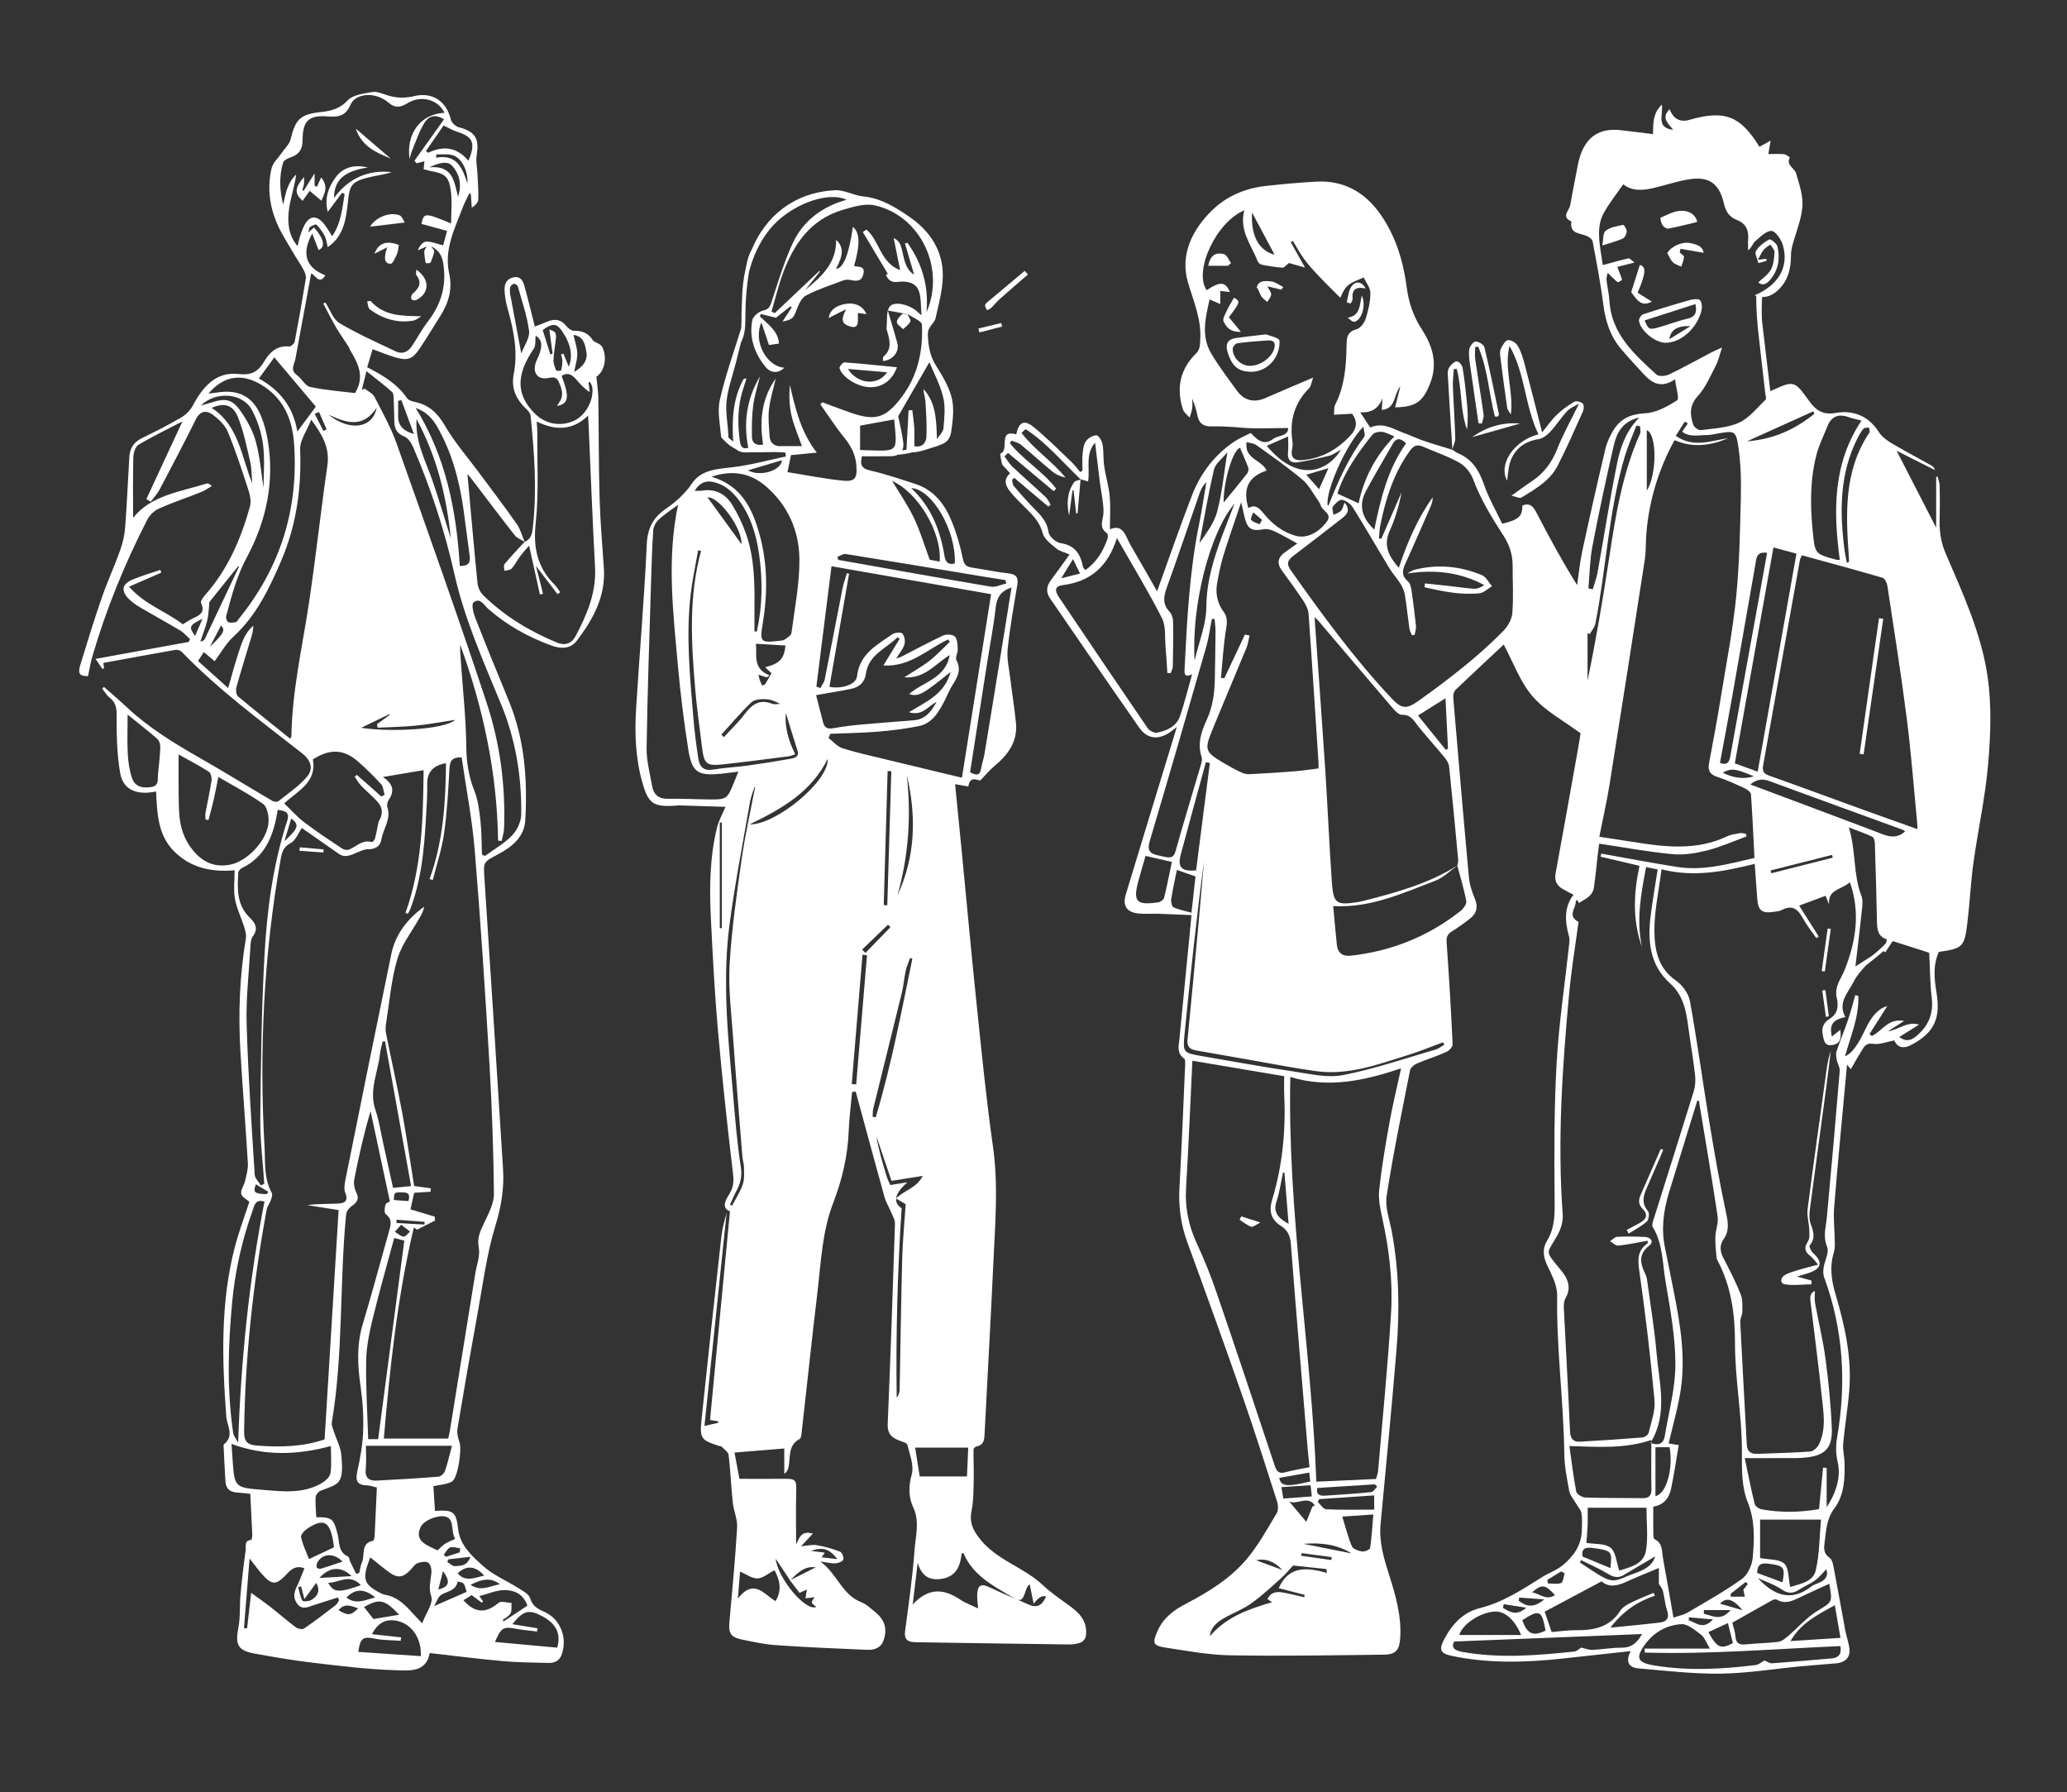 <?xml version="1.0" encoding="UTF-8"?>
<svg id="Layer_1" xmlns="http://www.w3.org/2000/svg" version="1.1" viewBox="0 0 10492.3 9096.3">
  <rect x="0" y="0" width="10492.3" height="9096.3" fill="#333333" stroke="none"/>
  <!-- Generator: Adobe Illustrator 29.8.1, SVG Export Plug-In . SVG Version: 2.1.1 Build 2)  -->
  <path fill="white" d="M8382.4,7325.1c0-3.2,0-6.4,0-9.6-1.6,2.7-3.2,5.4-4.8,8.1,1.7.6,3.2,1.1,4.8,1.6Z"/>
  <path fill="white" d="M10089.6,3435.7c-32.1-220.8-126.4-425.5-214.4-629.7-25.5-59.3-31.3-117.8-29.5-179.9,1.6-53.5,1.4-107.2.2-160.7-.4-15.7-6.9-31.2-10.6-46.9-2.4.6-4.7,1.1-7.1,1.7v258c-69.7-135.6-134.6-261.8-200.8-390.6,64.9,32.7,129.8,65.5,194.7,98.2-3.1-11.8-9.3-18.5-16.9-22.7-68-38-137.1-74.3-204-114.1-24.2-14.4-49.3-33.2-64-56.3-52-81.7-129.9-112.7-217.8-97.1-68.2,12.1-102.9-14.3-137.5-62.6-74.1-103.2-75.7-102.8-195.6-47.6-14.2-120.3-28.2-238.3-42.1-356.2-2.2-40.7-2.1-81.3.6-122,32.3,1,57.7-13.6,80.2-34.3,49.8-45.9,65.7-106.3,66.1-172.2,0-17.3,2-35,6.4-51.6,17.6-67.2,46.5-133.2,51.7-201.2,4.2-55.1-16.2-113.3-32.1-168.3-7.7-26.8-51.9-40.3-32.1-80.5.4-.8-18.6-15.5-29.3-16.5-26.6-2.5-53.7-.8-79.5-.8,4.2-24.8,7.9-46.4,11.6-68.1-18.9,10.4-37.8,20.8-56.9,31.3-96-156.8-176-188.4-354.7-136.9q-71.9,20.7-101.2-53.6c-43.8,43.2-8.3,71.1,18.3,104-88.6-9.4-50.1-74.8-57.5-127.7-47.4,45.5-43.4,96.2-45,149.9-58.2-7.1-112.5-14.5-166.9-20.3-100-10.7-166.8,29.8-200.7,124-10.9,30.2-15.6,62.8-21.9,94.5-10.8,53.9-21.1,108-30.7,162.1-4.9,27.8-48.1,59.1,6,82.8-10.7,65.4,45.4,58.1,80.3,74.9,11.1,5.3,25.5,15.9,27.4,26.1,19.8,106.8,40.7,213.5,54.4,321.1,10.8,84.7,35.5,161.6,91.2,226.7,35.9,41.9,73.4,82.5,110.8,123.2,42.4,46.2,88.7,79.1,162.1,29.1,4.9,43.4,22.7,98.8,10.1,106.9-48.6,31.3-106.2,62.6-161.9,65.6-71.3,3.8-123,25.8-159.3,83.1-18.8,29.7-34.5,63.5-42.6,97.6-40.8,172.1-79.7,344.6-117,517.4-12.3,57.2-17.8,115.9-26.4,173.8-74-117.7-138.7-237.4-201.5-358-16.9-32.5-31.1-63.2-76.3-45.8,0,54.7-18.2,72.3-102.6,92.6-30.9-65.2-68.7-130.3-92.8-200.1-24.8-72-60.8-128.2-132.5-158.2-9.9-4.1-18.4-11.6-27.5-17.6,0-.8,0-1.5-.1-2.3-.2.6-.3,1.2-.5,1.7,0,0,0,0,.1.2,0,0,0,0,0,0l.4.6c0,0,.1.2.1.2-48-14.8-96.3-28.7-143.9-44.9-33.8-11.5-66.2-26.9-99.8-39.2-55.5-20.2-108.4-57.9-173.6-28.9-14.9-22.7-30.5-46.5-50.5-77.1,59.7,3.9,93.7-21.7,112.8-71.4-1,18.5-2.1,37-3.3,59.1,72.9-6.6,58.1-75.2,94.2-119.6-10.7,42.6-18.9,74.7-27,106.8,105.8-2,142.3-28.5,178.9-123.6,38.4-99.7,11.5-188.8-43.1-272.4-42.6-65.3-66.1-134.1-76.4-212.4-17.3-132.7-56-261.3-134.2-372.4-77.8-110.6-184.9-172-323.5-164.8-85.3,4.4-170.5,12.3-255.4,21.6-104.7,11.5-199.7,50.5-275.1,124.1-102.3,99.7-163.1,226.5-122.5,365.1,28.5,97.5,69.5,187.8,62.4,293.2-1.9,28.6-.6,47.8-23.1,70.1-80.1,79.5-99.4,176.1-64.6,282.5,5.2,15.8,22.5,27.5,34.2,41.1,4.4-15.7,10.5-31.2,12.6-47.2,2.2-16,.5-32.5.5-48.9,11.4,28.4,20.5,56.1,25.9,84.5,7.7,40.5,30,57,71.2,56.1,51.2-1,102.3,2,153.7,6.5,76.6,6.7,154.3,1.7,235.9,1.7.3,43.5-50.7,35.9-75.8,55.3-50.7,39.2-84.5-.6-114.3-30.1-30.6,15.9-60.2,27.8-85.9,45.4-98.2,67.2-168.4,158.9-211,268.5-62.5,161-118.5,324.5-178.3,489.6-44.3-77.3-88.4-156.1-134.3-233.8-25.6-43.3-35.4-110.7-105.2-80.8,0-57.3,3.8-113.1-1.1-168.1-4.6-51.1-20.5-101.2-27.9-152.2-5.4-36.9-2-75.1-8.5-111.7-3.1-17.3-20.1-45.1-30.7-45.1-18.3,0-42.2,14.1-53.3,29.7-12.1,17.1-14.9,42.4-17.1,64.6-2.7,28.1-.7,56.7-.7,85.1-3.9,2.4-7.8,4.7-11.6,7.1-14.4-16.9-27.4-35.3-43.4-50.5-63.5-60.3-125.2-122.9-193-178-48.4-39.3-75.2-24.9-88.1,37.1-95.5-26.8-32.3,80.5-79.8,97.2-3.5,1.2,3.1,34.6,7.4,52.5,1.7,7.1,9.6,12.8,14.9,18.9,8.3,9.4,16.8,18.6,26.2,28.9-35.9,32.3-22.5,64.4-.6,92,25.2,31.6,54.8,59.8,83.6,88.5,35.6,35.5,68.4,69.7,82.2,122.8,7.8,29.8,41.3,55.1,67.6,77.2,17.5,14.7,42.7,20.2,69,31.8-32.5,45-62.2,87.2-93.2,128.5-22.9,30.5-28.8,60.7-6,93.8,151,219.3,300.6,439.5,453.6,657.4,41.3,58.9,99,62.2,158.8,20.2,8.5-6,16.4-12.8,31.3-24.6-7.6,25.1-12.6,41.9-17.7,58.6-80.4,263.7-161.2,527.3-241.1,791.2-17.6,58.1,4.8,91.2,65.7,97.1,32.2,3.1,65,.1,97.4,1.1,56.7,1.8,113.4,4.6,170.3,7-3.2,32.7-5.3,55.3-7.5,77.9-17.8,182.7-35.3,365.4-53.5,548-3.7,36.9-15.6,74.2,23.5,102,6.2,4.4,5.7,20.8,5.3,31.5-9.2,207.8-17.3,415.7-28.9,623.5-5.4,95.7,6.7,186.7,39.8,277.1,94.9,259,188.5,518.6,279.3,779.1,61.9,177.6,118.8,357,176.2,536.1,5.9,18.5,7.3,45.3-1.9,60.5-47.5,78.9-92.2,161.2-151,231.2-83.3,99.1-193.1,167.7-308,227.2-61.3,31.7-115.8,71.1-145.2,138.2-27.6,63-25.4,75.3,43.9,85.8,108.3,16.5,217.4,36.7,326.4,38.5,259.7,4.3,519.6,0,779.3-3.4,60.5-.8,78.2-24.2,81.9-86.2,6.6-109.3-22.6-212.1-55.3-314.7-27-85-53.2-170.2-44.5-262,28-296,56.6-592,81.1-888.3,16.4-198.1,12.7-396.1-23.6-592.6-11.4-61.6-35.7-126.1-26.6-185.1,32.9-213.2,76.9-424.7,118.7-636.5,2.6-13.4,20-28.3,34-34.3,49.1-21.1,100.6-36.9,149.4-58.6,14.4-6.4,33.3-26.4,32.7-39.4-8-172-18-344-30.4-515.8-1.9-26.8,3.2-42,25.2-56,32.8-20.9,64.9-43.3,95.2-67.6,33-26.4,39.8-59.1,22.6-100-14.2-34-26.5-70.7-29.8-107.1-28-304-53.9-608.2-79.6-912.4-1.1-12.9,2.4-30.8,11-39,81.7-78.6,164.9-155.6,245.3-230.8,46.9,87.3,81.9,188.1,146.6,263.2,64.8,75.1,159.3,124.6,243.3,187.2-3.5,21.7-6.9,45.7-11.2,69.5-38.3,213.9-76.2,427.9-115.5,641.7-6.6,35.8,5.2,60.3,34.5,78.1,16.3,9.9,33.7,18.1,56.2,30-50.9,67.5-42.3,140-22,213.8,3.3,11.9,1.5,25.7.1,38.4-21.7,200.1-52.1,399.8-63.5,600.5-12.9,226.8-12.5,454.6-10.3,681.9.8,77.8,3.7,151.9-37.9,220.7-26.1,43.2-19.8,83.8,1.9,128.9,22.8,47.3,49.8,100.1,49,150.1-4.4,268.9,32.7,535.7,36.2,804,.8,62.9,13.5,126,25.2,188.2,4.1,21.9,21.6,41.4,33.4,61.8,9.6,16.6,25.3,32,28.2,49.6,4.9,30.1,3.1,61.6,1.9,92.4-2.9,73.4-43.2,128.2-96.2,172.3-30.4,25.3-70.3,38.8-104.4,60.1-100.4,62.8-198.6,128.2-316.5,157.7-85.2,21.3-142,82.4-181.6,159-27.6,53.4-19.2,71.4,40.2,83.8,186.7,39.1,374.6,33.7,562.8,13.1,110.7-12.1,221.5-24.2,344-37.6-31.1,61.1-2.7,84.3,40.3,87.9,138.8,11.7,278.1,28.3,417,26.4,135.9-1.8,271.4-24.3,407.2-37.2,59.8-5.7,119.8-9.8,179.6-15.2,38.9-3.5,67.3-23.9,66.7-63.6-.5-33-14.4-65.6-20.6-98.7-19.7-105.2-38.1-210.7-58.3-315.8-3.9-20.1-7.9-47.5-21.8-56.9-32.9-22.4-29.6-51.1-25.5-81.1,8-59.4,9.1-116.7,50.3-171.7,49.1-65.6,53.1-151.8,50.5-234.1-1-30.9-9.7-62-6.9-92.3,8.4-90.5,23.7-180.4,31-271,13.5-167.9-22.8-329.6-70.1-489-20.8-69.9-30.2-139.1-8.3-210.6,5.1-16.6,5.2-35.1,5-52.8-.8-59.3-8.1-119.1-3.3-177.9,19.8-241.2,43.2-482.1,65.3-723.1,6.5,7.7,13,15.5,19.4,23.2,17.3-29.7,33.6-59.9,52.1-88.8,13.7-21.4,21.4-45.7,60.7-39.8,33.7,5.1,70.5-10.5,107.9-17.3,16.9,40.6,51,40.1,81.2,25.3,32.7-16,64.9-37.6,89.7-64,53.7-57.2,55.5-129.6,43.5-202.1-11.7-70.8-18.9-140.5,11.4-208.3,121.8-17.8,130.2-24.6,145.1-147.8,12.3-101.6,16.7-204.2,30.8-305.4,23.2-167.2,60.3-333,74.6-500.8,12.5-146.5,18.4-297.5-2.7-442.2ZM7372.4,2282.5h0ZM7137.4,2250c-93.7,131.6-129.7,283.3-161.3,437.8-62.1-58-81.9-122.6-41.8-196.8,43.6-80.6,90.1-159.6,135.8-239.1,17.2-29.9,38.6-30.3,67.3-1.9ZM6967.3,2205.2c8.8-10.9,32.5-15.2,48.3-13.5,19.9,2.3,38.8,13.9,62.4,23.2-98.1,100.2-155.4,215.3-181.5,339.4-33.3-15.2-69.4-31.7-107.6-49.2,33.4-106.4,102.3-205.6,178.3-300ZM6920.8,2165.3c2.2,22.7,10.8,43.2,4.1,52.1-80,105.6-132.3,225.2-180.8,346.9-.3.7-2.9.4-4.5.6-13.7-68.4,94.2-313,181.2-399.6ZM6695.7,2482.9c-21.1-23.8-41.3-46.8-64.8-73.4,36.7-10.9,71.6-21.3,112.6-33.6-17.7,39.6-32,71.5-47.8,107ZM6355.6,1078.5c38.7,72.5,79,148.1,114.1,213.8-78.2-19.6-121.3-94.3-114.1-213.8ZM6427.6,2018.6c-60.3,26.6-111.2,16.7-150.1-37.4-44.4-61.8-91.1-122.4-129.6-187.9-53-90.2-27.4-184.9-7.9-273.9,22.4,9.9,38.2,17,54.1,24v-67.3c12.6,1.6,30.7,3.9,48.6,6.1-20.8-53-49-55.3-117.5-9.5-67.3-95.2,46.9-346,191.3-405.3-27.7,101.5,34.9,175.3,67.5,257.9,3,7.6,12.3,16.4,20,17.9,35,6.8,70.3,12.8,105.7,15.3,8.9.6,18.9-13,33.1-23.6,18.4,5.2,45.3,12.7,81.4,22.8-27.7-49.4-49.9-89-72.2-128.6,3.7-2.1,7.4-4.2,11.1-6.3,18.6,30.6,35.3,62.6,56.4,91.3,22,30,47.3,57.7,72.9,84.8,35.3,37.4,72.2,73.2,110.7,112,8.4-14.4,18-43.7,37.9-61.2,22.1-19.5,53.7-28.2,81.2-41.6,12.1,26.3,34.2,52.7,34.1,79-.2,44.2-10.8,89.6-24.5,132.1-6.7,20.9-27.4,47-46.7,52.2-51.8,13.9-49.1,50-49.9,89.1-2.2,101-10.2,201-57.7,293.5-7,13.7-4.1,32.5-6,50.7,30.3-1.6,60.4-3.3,92.1-5,28,38.3,24.5,74.4-7.3,108.9-64.9,70.6-143.1,116.1-239.9,126.1-41.2,4.2-67.6-6.3-57.6-55.7,2.5-12.6,3.6-26.2,1.7-38.9-15.2-103.6,9.1-193.9,84.4-269.5,10.8-10.9,12.3-31.1,20.8-54.4-87.2,37.3-163,69-238.2,102.1ZM6538.5,2215.3c0,30.5,2.3,55.8-.5,80.4-4.1,35.9,12.2,55.5,45.5,50.9,55-7.6,109.4-20.4,163.4-33.5,17.8-4.3,33.6-16.8,60.3-30.7-75.3,120.4-226.2,162.3-377.1-20,33.8-14.6,67.3-29.1,108.5-47ZM6327.8,2243.7c15.9,4.7,36.5,5.7,50.5,15.8,78.6,56.3,158,112,232.1,174,32.4,27.1,53.1,68.3,78.5,103.6,6.5,9.1,12.3,19.3,15.9,29.9,9.2,27.4,60.2,40.7,29.8,81.1-45.4,60.3-106.7,86-158,71.1-66.5-19.2-117.8-59.1-161-111.7-20.4-24.8-41.1-51.3-78.8-28.9-29.5-99.1,0-159.5,92.4-190.3-22.7-55.1-114-56.5-101.4-144.5ZM6506.1,2894.1c37.1,51.3,74.8,102.2,109.7,155,12.9,19.5,25,43.3,26.6,65.9,18.1,252.7,34.1,505.5,50.6,758.3.4,6.4,0,12.8,0,26.6-40.1,4.9-79.3,11.2-118.9,14.3-77.6,6.2-155.4,11.4-233.2,15-15.2.7-32-5-46.1-11.8-30.6-14.8-60.5-31.3-89.7-48.8-85.9-51.5-91.5-64.7-54.5-155.6,58-142.6,118.6-284.2,177.1-426.6,7.9-19.3,10.2-40.9,15.1-61.5-7.9-1.4-15.8-2.8-23.7-4.1-34.8,73.9-69.5,147.7-104.3,221.6-5.7-.8-11.4-1.5-17.1-2.3,8.2-83.2,12.5-167,26.4-249.2,5.6-33.3,6.6-59.7-13-86.3-32.8-44.4-42.4-94.5-32.3-147.8,8.7-46.2,17.4-92.7,31.3-137.4,27.1-87.7,57.8-174.3,90-270.3,7.6,32.6,12.7,55.8,18.4,78.8,14.5,57.9,36.4,69.3,95.7,58,17.1-3.3,38.3,2.6,54.8,10.4,38.8,18.2,76,40.1,116.2,61.8-17.1,12.1-39.9,28.2-62.5,44.5-34.9,25.1-43.1,54.8-16.6,91.5ZM6141.4,3872c-23.3,182.1-46.7,364.1-69.9,545.3-73.4,6.8-95.1-15.3-77.9-80.2,41.5-156.5,85-312.5,127.6-468.7,6.7,1.2,13.5,2.4,20.2,3.6ZM6123.5,3080c-.6,89.3-37.7,178.3-59.5,272.1-17.4-274.8,75.9-647.9,202.5-795.7-20.2,52.2-41.1,104.2-60.6,156.7-43.9,118.5-81.5,236.1-82.4,367ZM6361.7,2600.1c15,12.9,30,25.8,44.9,38.7-4.5,7.3-8.9,14.6-13.4,21.9-14.6-7-33.1-11-42.3-22.4-4.8-6,6.6-25.1,10.7-38.2ZM6294.4,2272.6c14.9,35.2,30,67.9,42.2,101.6,3,8.2-.6,22.3-6.3,29.6-38.8,49.3-79,97.5-119.3,146.7.5-121.1,50.8-269.8,83.4-277.9ZM6230.2,2295.2c-17.7,108.9-26.9,207.3-51.7,301.5-15.2,57.5-54.5,108.7-90.2,160.3,24-124.9,45.1-250.5,74.2-374.2,7.1-30.2,40.9-54.2,67.6-87.6ZM5484.9,2432.5h0s0,0,0,0h0ZM5383.2,2756.4c-23.4-3.5-57.6-33.7-60.6-55.3-9.3-67-57.7-102.1-97.5-145.4-27.4-29.8-54.7-59.7-80.4-91-5.8-7.1-4.7-19.8-6.8-30,3.5-3.1,7-6.3,10.5-9.5,57.6,48.6,115.3,97.2,172.9,145.8,3.9-3.3,7.8-6.6,11.7-10-8.1-12.8-14-27.9-24.7-37.9-55.8-52.1-113.4-102.1-169-154.4-15.8-14.9-27-34.8-40.3-52.4,6-5.9,12-11.7,17.9-17.6,77.3,64.8,154.6,129.5,231.8,194.2,4.1-4.3,8.2-8.6,12.3-12.9-66.6-87.5-165.9-144.9-234.6-230.4,2.6-4.4,5.2-8.8,7.7-13.2,15.7,6.2,34.1,9.1,46.5,19.3,55.1,45.3,107.8,93.6,162.9,138.8,18,14.8,40.8,23.7,65.3,29.3-68.1-83-159.2-142.9-223.6-226.5,6.9-6.5,13.8-13.1,20.7-19.6,106.7,69.3,187.6,168,279.1,254.7,0,.4,0,.9-.1,1.3.4-.1.7-.3,1.1-.4t0,0h0s-1-1-1-1c11.9,3.4,23.8,6.9,38.3,11,10.4-67.6-15.9-137.9,35.5-196.4,8,66.3,15.7,132.6,24,198.9,6.4,51.1,18.8,102.2,18.8,153.3,0,37.7-27.6,76.7,17.6,107.4,5.1,3.4,5.8,19.6,2.8,27.8-22.6,63-54.8,119.3-113,158.9-6-7.8-10.6-11.2-11.4-15.3-12.4-64.8-40.4-110.5-114.3-121.5ZM5446.8,2837.5c13.5,27.8,23.1,47.6,35.6,73.3-30.5,7.7-57.2,14.5-95.6,24.3,22.7-36.9,39-63.4,60-97.6ZM5873,3718.6c-14.3,2.7-38.8-10.5-47.8-23.7-151.3-221-301-443-450.6-665.2-17.7-26.3-25.1-54.7,19-60,140.4-17,230.6-94.1,276-239.1,81.7,143.3,160.5,272.2,228.6,406.5,21.1,41.7,13.9,98,18.4,147.7,3.9,43.5,6.1,87.1,9,130.7,5.7.2,11.4.3,17.1.5,3.7-11.2,10.4-22.3,10.6-33.6,1.5-76.3,2.6-152.6,1.3-228.8-.3-16.7-6.8-37.2-17.9-49-35.5-37.7-30.9-75.4-14.7-120.3,57.2-158.6,110.9-318.5,166.2-477.8,7.3-20.9,16.5-41.2,35.5-59.3-12.2,70.7-22.5,141.8-36.8,212.1-49.3,242.9-61.5,489.4-73.9,735.9-1.3,25,0,44.5,38.2,27.1-20.6,72.8-37.8,141.6-59.9,208.7-18.1,55.1-66.3,77.7-118.4,87.4ZM5836.1,4268.9c97.4-328,192.4-656.7,286.7-985.6,13.3-46.3,19.3-94.8,28.8-142.2,4.6.2,9.1.4,13.7.6,1.7,20.1,4.9,40.2,4.8,60.4-.6,81.3-2,162.5-3.5,243.8-1.3,71.8-10.6,141-41.5,208-27,58.6-48.1,120.6-25.6,188.4,5,14.9-2.6,35.1-7.5,52-41.5,141.6-85,282.6-124.6,424.7-8.4,30.2-22.3,36-48.1,30.9-15.9-3.1-31.7-6.4-47.5-10.3-39.4-9.6-48-28.9-35.6-70.6ZM5879.5,4579.4c-112.1,16.5-129.7-3.5-100.1-111.5,11.5-41.9,23.8-83.6,35.5-124.3,47,10.9,88.9,20.5,133.7,30.9-12.2,57.7-24.2,120.2-39.4,181.8-2.4,9.8-18.5,21.5-29.6,23.2ZM6048.1,4632.2c-32.2-9.1-63.2-14.7-90.9-27.4-8.8-4-13.9-27.9-11.9-41.3,7.5-49.5,18.7-98.4,28.7-148.4,34.3,11.9,61.6,21.5,94.5,32.9-6.2,55.9-12.7,114.7-20.4,184.1ZM6470.2,7437.2c-97.4-294-195.6-587.7-296-880.6-28.4-82.7-61.2-164.4-98.1-243.7-42.1-90.4-61.6-182.4-55.6-282.5,12.9-213.8,21.5-427.9,32.1-647.1,153.7,25.9,307.5,51.9,466,78.6,0,30.7-1.2,59.4.2,88,8.7,182.9-7.8,363.1-61.2,538.7-17.6,57.9-6,101.6,45.3,133.7,34.3,21.5,46.5,50.4,49.7,92,26.5,344.8,56.1,689.3,84.8,1033.9,2.6,30.6,6.1,61.2,9.8,98-43.8,9-83.8,15.3-122.6,25.7-33.4,9-44.3-4.2-54.4-34.7ZM6541,6211.4c-51.1-28.9-80.4-56.5-61-114.8,15.7-47,22.1-97,32.6-145.7,2.4.3,4.8.5,7.3.8,6.8,84.3,13.7,168.6,21.1,259.7ZM6514.1,7605.5c-3.8-23-6.3-38.2-9.6-58.1,51.1-3.3,98.3-6.4,148.2-9.6,2.2,19.9,3.9,35.4,6.3,56.8-48,3.6-93.7,7-144.9,10.8ZM6674,7640.1c-4,2.1-8,4.2-12.1,6.2-11.4,28.5-22.8,56.9-30.9,77.3-25.3-30.1-55.9-66.5-86.8-103.4,38.4,19.5,94.2-33,129.8,19.8ZM6493.6,7500.7c48.6-8.6,97.1-17.3,152.3-27.1,2.2,18.4,3.8,32,5.3,45-119.4,28.9-149.5,25.5-157.7-17.9ZM6509.8,7967.9c-45.5-16.8-87.6-32.3-132.8-48.9,45-11.9,91.4,5.3,132.8,48.9ZM6491,8060.2c44.1,11.4,88,22.8,132,34.2-.9,3.9-1.9,7.8-2.8,11.7-32.6-7.4-65.1-15.6-97.9-22.1-34.7-6.9-68.7-9-88.7,31.7,8.5,5.7,17.4,11.7,23.7,15.8-117.3,34.1-232.3,74.2-316.1,172.7,3.7-41.8,33.1-68.8,67.6-89.2,46-27.2,97.6-45.6,140.9-76.3,54.7-38.7,104.2-85.1,154.3-129.9,23.9-21.4,44.2-46.8,59.7-63.5,61.9,6.5,115.5,12.1,169.2,17.8.8,6.6,1.6,13.1,2.4,19.7-99.5-27.8-193-38.5-244.4,77.4ZM6758.1,7917.4c-51.1-7.2-102.1-14.4-153.2-21.6.7-4.5,1.3-8.9,2-13.4,51.1,6.7,102.2,13.5,153.2,20.2-.7,4.9-1.4,9.8-2.1,14.8ZM6616.3,7835.2c94.6-7.6,176.3,5.3,244,48.5-73.3-14.6-153.8-30.5-244-48.5ZM6954.8,7856.2c-1.2,8.3-27.8,19.8-40.8,17.8-18.8-2.9-45.9-12.6-51.9-26.8-20.4-48.5-33.1-100.2-48.6-150.3,46.5-3.1,98-6.6,157.6-10.6-5,58.5-8,114.6-16.3,169.9ZM6975.7,7661.7c-83,0-163.6,2-244-1.8-14.9-.7-28.6-24.6-42.9-37.8,2.7-4.6,5.3-9.2,8-13.9,92.1-6.2,184.1-12.4,278.8-18.7v72.1ZM6960.7,7572.7c-78.7,8-157.6,13.3-236.6,18.2-26.3,1.6-45.4-7-36.9-39.2,97.2-6.1,194.4-12.2,291.6-18.4,4,3.8,8.1,7.7,12.1,11.5-10,9.7-19.3,26.8-30.2,27.9ZM7053.1,5697.1c-20.4,113.4-39.8,227.2-52.2,341.6-5.1,46.7,5.2,96.4,15.6,143.1,34.9,158,54.3,318.4,44.7,479.1-16.2,269.1-43.2,537.6-66.1,806.4-.9,11.1-5.7,21.8-10.4,38.8-100.3,4.5-197,8.9-302.8,13.7-25.9-688.3-147.3-1361.4-132.1-2054.1,193.7,59.3,376,18.6,562.2-43.6-20.9,96.4-42.7,185.2-58.9,275ZM7289.1,5326.1c-156.9,45.4-312.3,99.2-472,130.1-80.8,15.6-170.3-6.4-254.7-18.9-155.4-23-310.1-51.3-465-78-89.9-15.5-93.7-18.3-84.9-106.7,29.2-293.9,60.1-587.6,98.9-880.6-8.5,97.8-16.6,195.7-25.6,293.5-18.8,203.7-37.6,407.5-57.8,611.1-3.3,33.7,11,48.7,40.6,54,99,17.7,198,35.1,297.1,52.3,105.5,18.3,210.7,39.3,316.7,53.6,163.2,22,314.1-34.9,465.7-82.2,59.7-18.6,117.7-42.7,176.4-64.3,2.4,3.9,4.8,7.9,7.2,11.8-14.2,8.2-27.4,19.7-42.7,24.1ZM7412.1,4624.8c-163.5,128.4-349.4,202.6-556,225.6-41.7,4.6-65.6-14.6-70.1-55.5-7-64.1-12.2-128.4-18.5-196.3,189,10.4,352.3-65.4,518-128.6,41.1-15.7,74.9-50.4,112-76.7,0,0,0,0,0,.1,15.8,60.1,34.5,119.7,45.5,180.6,2.7,14.9-15.8,39-30.9,50.8ZM7402,4365.7c.8,8.9-2.8,18.3-4.5,27.4-148.5,93.2-315.1,138.3-482.8,180.5-6.3,1.6-12.6,3.2-19,4.2-113,17.6-127.3,9.4-135.2-102.6-13.4-189.5-21-379.4-33.4-569-16.9-257.5-36-514.8-54.3-773.9,5.3,5,13,10.8,19.1,18,127.2,149.6,254,299.5,381.8,448.6,11.1,13,28.9,29.3,43.2,28.9,46.9-1.4,61.9,33.7,85.1,62,43.1,52.7,88.7,103.3,131.9,155.9,10.4,12.7,20.4,29.4,22,45.2,16.5,158.1,31.4,316.5,46.2,474.8ZM7197.9,3631.3c48.6-30.5,91.5-57.4,139.6-87.5,4.4,88.9,8.6,172,12.7,255.1l-11,6.9c-46.5-57.5-93.1-115-141.3-174.5ZM7677,3110.6c-2.6,32.2-23.4,68.5-46.8,92.3-60.3,61.2-124.6,118.9-191.2,173.3-78,63.7-158.7,124.2-240.9,182.4-60.2,42.6-84.9,38-134.9-15.1-189.8-201.7-352.6-424.8-511.9-650.7-28-39.7-6.3-56.5,21.5-77.6,81.4-61.8,162.2-124.4,242.8-187.3,24.6-19.2,39.7-41.7,9.6-77.1-7.2,17.2-9.5,32.5-18.3,41.5-9.7,9.9-25.2,14-38.2,20.7-1.4-14.1-9-32.6-2.8-41.3,11.1-15.7,32.5-37.3,46-35,20.6,3.4,44.3,21.2,55.9,39.6,63.6,101.8,123.3,206,185.6,308.7,16.7,27.6,39.5,51.5,56.3,79,10.5,17.1,18.7,37.2,21.9,56.9,9.1,56.1,14.7,112.7,22.7,168.9,1.6,11.5,8.2,22.2,12.5,33.3,4.6,0,9.1-.2,13.7-.3,2.6-15.1,8.6-30.6,7.1-45.4-6-59.8-13.5-119.4-22.3-178.9-2.5-16.9-6.9-38.4-18.6-48.2-32.5-27.4-29.4-54.2-13.5-88.8,44.1-95.7,85.6-192.5,127.9-289,6.6-14.9,11.9-30.4,11.3-48.3-77.6,108.6-129,229.3-172,357.6-48.4-56.2-81.1-111.3-45.9-188.4,28-61.4,47.1-126.9,60-195-34.3,78.8-68.6,157.5-103,236.3-3.9-.8-7.9-1.5-11.8-2.3,2.3-22.6,2.6-45.6,7.1-67.7,27.3-134.5,67.9-263.6,149.8-376.7,17.8-24.6,35.9-34.6,65.1-21.8,62.2,27.2,127.5,48.7,186.1,82,29.8,16.9,57.6,50.8,69.6,83.1,38.6,104.1,96.3,197.1,155.6,289.2,30.2,46.9,45.6,96,45.3,151.3-.4,79.6,4.9,159.6-1.5,238.7ZM9556.1,2932.3c11.5,3.4,22.3,26.4,24.6,41.7,34,224.6,69.7,449.1,98.5,674.5,22,172.3,35,345.7,51.8,518.6,1.1,11,1.2,22.2,2.2,41-106.7-38.2-208.2-74.1-309.4-110.8-146.4-53-292.3-107.5-439.1-159.2-27.6-9.7-40.8-20.5-35.3-51.2,62.7-348.3,124.8-696.7,187.2-1045.1,1.1-6.2,4.9-11.9,9.9-23.7,138.5,38.1,274.5,74.6,409.5,114.1ZM9448.3,4545.4c-41.9-107.9-26.4-225-63.2-346.1,45.9,17.7,83.3,30.5,118.8,47.1,7.8,3.7,12.7,20.9,13,32.1,4.3,133.2,8.1,266.3,10.7,399.6.8,39.6,5.1,75.3,50.7,89.7-1.7,6.7-3.4,13.1-5,19.3-20.4,22.2-43.7,42.2-67.1,60.9-1.2,1-2.5,2-3.7,2.9-32.4,20.9-60.1,38.8-84.2,54.3,10.6-90.9,22.7-189.1,33-287.6,2.5-23.9,5.4-50.9-2.8-72.2ZM9515.7,4218.2c-209.1-79.2-418.6-157.2-631-236.9,30.8-25.7,60-30.9,96.9-17.2,224.8,83.1,450.3,164.5,675.5,246.7,5.8,2.1,10.7,6.7,13.7,8.7-52,47.6-102.8,18.6-155.1-1.2ZM9303.3,4352.8c-104,26.4-207.9,52.8-311.9,79.2-1.2-4.7-2.4-9.4-3.6-14.2,104-26.3,208-52.6,312-78.9,1.2,4.6,2.4,9.2,3.5,13.8ZM8919.5,3084.8c-45.4,250.4-91.1,500.7-135.9,751.2-5.3,29.9-13.5,50.3-53,36,20.8-112.3,42.4-224.7,62.4-337.5,39.6-223.4,78-447,117.6-670.5,5.1-28.9,3.9-66.3,59.4-58.4-17.2,95-33.8,187.1-50.4,279.1ZM9002.2,2778.5c42.6,11.4,80.9,21.6,116.8,31.2-66,371.2-131,736.7-196.8,1106.6-36.7-13.3-75.4-27.4-116-42.1,65.1-363.8,129.8-725.7,196-1095.7ZM8902.8,3940q-75.9,23.2-158-18.5c44.4-23.6,62.7-21.7,158,18.5ZM9486.7,2169.6c1.2,8.5,6.5,19.8,3,25.2-131.6,195.7-120.2,414.8-104.6,634.6.6,7.9,0,15.9,0,23.8-3.5.8-7.1,1.7-10.6,2.5-4.1-22.9-9.2-45.7-12.1-68.8-24.4-192.7-24.5-382.7,66-561.8,8.8-17.3,18.4-34.7,30.8-49.4,4.7-5.7,18.1-4.2,27.5-6ZM9275.6,2164.6c20.4-51.5,56.4-66.2,108.2-47.6,19.6,7.1,40.4,10.9,65.5,17.5-146.3,218.8-143.5,459.1-110.3,706.7-9.7,0-13.1.7-16.1-.1-111.7-29.9-110-30.1-121.4-145.8-13-131.6-14.1-262.6,20.1-391.1,12.8-47.9,35.8-93.2,54.1-139.6ZM9204.5,2087.6c1.8,4.2,3.6,8.3,5.5,12.5-97.9,79.2-207.8,129.5-342.1,139.6,116.6-52.7,226.6-102.4,336.6-152.1ZM8470.5,1901c-17.4,8.3-50.5,10.5-62.1-.1-112.8-103.3-228.8-205.6-238.9-375.2-2.1-35.5-11.2-70.5-14.8-105.9-1.2-11.9,4.4-24.5,6.5-35.2,20.3,20,34,35.3,50.1,47.5,2.9,2.2,22.9-10.3,22.3-12.3-6.1-21.1-14.8-41.4-24.1-65.3,22.9-5.8,50.1-12.7,87.7-22.3-15.6-10.8-24.9-22.2-31.2-20.8-42.6,9.5-84.7,21.8-130,33.9-6-43.8-17.4-96.7-19-149.8-1.1-35.8,3.8-76.2,20.1-107.2,28.2-53.6,67.2-101.6,102.7-153.2,44.5,36.2,100.3,32,157,18.3,56.8-13.7,112.6-31.9,170-42.2,105.4-19,160.3,17.3,184,122.2,9.2,40.6,27.9,68.5,65.9,83,47.2,18.1,60.9,54.1,57.1,101.1-1.4,17.5-.2,35.2-.2,52.8,19.1-14.2,22.6-34,34.5-44.3,25.7-22.3,55.5-54.1,83.8-54.2,19.8,0,49.6,42.9,58,71.6,32,110.2-20.2,202.8-143.6,255.7,2.9,1.1,5.7,2,8.4,2.8,0,46.7,2.1,93.3,6.5,139.8,0,3.9,0,7.7.5,11.6,12.5,114.6,26,229.1,39.1,343.6,1.2,10.8,6.5,26.9,1.5,31.7-43.3,41.1-82.7,92.9-134.7,116.5-58.7,26.7-129,29.2-194.8,37.9-11.7,1.5-33.8-15.5-37.9-28.3-16.7-51.2-20.2-97.5,23.9-145.4,39.6-43,63.3-101.3,91-154.3,12.9-24.7,18.7-53.1,31.7-91.6-28,13-43.8,19.6-59,27.6-70.5,36.9-140,75.9-211.7,110.1ZM8359.3,2183.2c52.2,20.3,51.9,224.5,0,306.9v-306.9ZM8083.3,2772.5c32.4-170.2,69-339.6,107.5-508.5,15-65.7,44-125.5,130.2-144.9-68,69.7-95.8,150.6-112.4,232.3-37.4,184.1-66.1,369.9-99.4,554.8-5.2,28.8-16.1,56.5-24.3,84.7-7.3-1.6-14.6-3.2-22-4.8,6.4-71.3,7-143.7,20.3-213.7ZM8058.3,3212.9c3.8,1.8,7.6,3.6,11.4,5.3,9.9-17.8,25.1-34.6,28.8-53.7,55.2-281.7,66.9-571.1,149-847.9,15.8-53.3,39-104.4,58.8-156.5l19,3.1c0,13,4.2,27.9-.6,38.8-90.4,202.6-124.5,418.8-157.4,635.6-31.3,206-66.3,411.5-108.8,616.8v-241.6ZM8001.2,7569.7c-14.5-74.1-23.2-149.4-34.7-230.8,144.1,4.1,276.6,15.3,415.9-30.6,0,2.4,0,4.7,0,7.1,84.6-145.3,39.2-298.9,26.3-449.6-10.1-117.9-29.7-235.1-45.5-352.5-2.2-16-4.2-33-11.2-47.2-26.1-53-37.2-99.9,19.7-144.3,24.7-19.3,8.8-42.4-21.3-44-47-2.4-94.3-3.1-141.3-.8-12.4.6-24.2,14.5-36.2,22.2,13.8,8,28.5,23.9,41.3,22.6,49.6-5.2,98.6-16,149.2-24.9,0,5.2,1.7,11.9-.3,13.3-57.3,40.1-48.7,91.9-40,153.2,30.4,213.8,55.7,428.4,75.3,643.4,4.9,54-17,110.8-29.9,165.6-2.3,9.9-20.2,22-31.8,23-105,8.5-210.1,15.4-315.3,21.4-34.8,2-50.1-14.3-51.8-52.3-9.1-209.4-21.3-418.7-31.5-628-.8-15.7,1-34,8.5-47.3,30.4-54.2,13.9-97.6-22.5-142-87.1-106.3-73.6-78.3-16.4-182.2,16.3-29.7,27.2-68.2,24.8-101.5-27.5-372.8-2.1-743.9,32-1114.7,11.4-124.3,32-247.8,48.2-370-61-32.4-9.6-72.9-14.3-104.2,5.5-5.8,6.6-6.9,7.7-8,3.5,6.8,7,13.6,8.4,16.5,18.5-11.9,38.2-21.4,53.6-35.6,10.8-9.9,20.2-25.6,22.3-39.9,8.4-57.8,13.7-116,20.4-174,2-17.5,4.5-34.9,6.8-51.9,125.9,18.8,248.3,41.7,371.9,53.3,57.9,5.5,119.4-4.6,176.3-19,68-17.2,133-46.6,199.3-70.8-.7-4.4-1.5-8.8-2.2-13.1-9.5-1.5-19.5-5.4-28.5-3.9-22.3,3.7-46,6.1-66,15.7-157.1,75.2-319.3,54.7-482.1,28.6-54-8.7-108.2-16.5-168-25.7,18.4-93.3,38.3-179.9,52.3-267.5,60.7-380,119.9-760.1,178.8-1140.4,5.2-33.6,4.3-68.1,5.9-102.2,8.4-171.4,60-351.3,145.2-502.9,91.6,40.4,182.4,28.3,271.9-9.8-87.3,12.3-175.3,50.9-266-11.9,16.3-25.9,31.1-49.3,45.8-72.7,5.1,3.2,10.2,6.5,15.3,9.7-8.9,12.9-17.7,25.7-28.7,41.7,38.2,29.9,84.4,16.9,127.9,17,19.2,0,38.5-5.3,57.6-8.5,79.6-13.2,87.3-14.4,99.7,68,13.2,87.7,14.6,177.9,12.5,266.9-3.9,165.7-7.3,331.9-23.7,496.6-16.3,162.7-47.5,324-73.9,485.6-19.4,118.5-40.5,236.8-63.2,354.8-7.6,39.3,3.1,59.2,41.8,71.8,47.6,15.5,93.4,36.7,139,57.8,12.9,6,30.7,19.5,31.5,30.6,7.7,106.7,12.3,213.6,17.8,322.7-131.6,30.4-258.9,66.7-392.2,45.8-128.8-20.2-256.9-44.9-385.2-67.7-1.3,5.2-2.6,10.3-3.9,15.5,65,15.3,130,30.5,197.7,46.5-29.7,138.4-36.3,276.2,12.8,412.1-30-135.9-5.4-268.2,20.7-405.7,22.3,4.6,40.6,8.3,58.7,12-12.4,81.4-26.1,159.2-35.8,237.5-15.6,126.9-3.8,248.5,98.5,340.2,80.8,72.5,85.1,170.3,99,266,9.8,67.5,21.2,134.8,28.4,202.6,2.8,26.5.7,55.5-7.2,80.9-67.5,218.3-136.8,436.1-205.2,654.2-3.2,10.4-7.5,25-2.8,32.5,52.1,85.3,49.4,183.8,65.1,276.9,23.4,138.9,49.9,279.6,50.1,419.6.2,121.5-33.9,243.1-53.7,364.5-6,36.7-27.4,50.4-68.5,37.3-.1,79-.9,155.7.5,232.3.6,33.4-12.2,46.7-45.2,46.3-97.1-1.4-194.2,0-291.1-3.4-16.1-.6-42.8-17.4-45.4-30.4ZM8713.7,6385.2c.3,4.6,3.3,9.1,5.5,13.4,68.5,131.1,88,269.3,87.8,417.8-.3,184.4,36.2,368.8,35.1,553.1-.5,88.3-2,175.8,29.5,254.3,37.8,94,33.6,187.2,25.5,281.1-3.3,38.1-24.9,86.7-54.5,108.1-87.7,63.3-183.1,116-276.5,171.3-18.7,11.1-41.6,15.1-71.5,25.4-18.2-104-35-202.7-53.1-301.1-6.5-35.1.3-76.7-43-96.9-5.2-2.4-5.9-17.8-6.1-27.1-.6-45.4-.3-90.8-.3-138.3,54.9-8.4,80.9-44.8,90.7-91.7,15-72.2,25.7-145.2,38.6-220.6-27.5-4.4-41.1-6.6-51.2-8.2,19.6-83.9,43-166.5,57.9-250.7,31.3-177.8,1.8-352.7-33.2-526.9-14.4-71.6-28.2-143.3-43.1-214.7-20.2-96.6-7.8-190.5,20.9-283.5,47.8-154.5,95.2-309.2,142.8-463.8,2.8.2,5.6.3,8.4.5,32.1,195.3,65.6,390.4,94.9,586.1,5,33.6-10.5,69.8-11.6,105-1.1,35.7,3.6,71.6,6.3,107.4ZM8857.2,8103.3h-71.4l-.8-14.5c25.5-20,51-40,76.4-60,3.6,3.3,7.2,6.7,10.7,10-8.1,10.6-16.2,21.2-22.6,29.6,2.3,10.6,4.9,22.8,7.5,34.9ZM8771,8237.5c9.6,38.4,17.6,70.5,25.4,101.6-61.1,32.9-80.9,24.4-124.3-55.7,33.2-15.4,63.1-29.3,98.9-45.9ZM8572,8223.3c.4-5,.8-10.1,1.3-15.1,37.1,3.3,74.2,6.5,122.1,10.7-52.1,56.1-86.4,15.1-123.4,4.4ZM8648.8,8190.3l.4-18.8h135.5c-50.5,59.5-93.7,26.9-135.9,18.8ZM8731,8139c31.1-33.6,64.9-26,114.2,33.1-37.1-10.8-74.2-21.5-114.2-33.1ZM8403.2,7593.2v-248.4h71.8c19.2,107.1-14.9,236.3-71.8,248.4ZM8175.5,7855.1c-28.3-22.8-79.3-17.4-122.8-24.8,2.2-30,5.2-60.3,6.3-90.7,1.1-30.3.2-60.7.2-87.6h298.4c0,74.2,9.2,148-2.6,218.2-11.8,70-81.6,83.4-135.3,101.1-15-43.6-17.6-94.8-44.1-116.3ZM8175.2,7958.5c-49.6-20.5-95.5-39.6-142.4-59-6-37.8,12.5-48.1,47.4-43.8,111.4,13.8,100.1,21,94.9,102.8ZM8025.6,7918.2c44.6,22.2,90.8,41.6,133.1,67.5,28.9,17.7,53.5,26,84,7.6,52-31.4,104.6-61.9,159.9-94.6-22.8,68.2-89.2,77.3-142.4,100.5-84.3,36.6-85.3,34.3-240.2-69.3l5.6-11.7ZM8129.9,8025.5c35.2,32.1,78.7,23.9,124.4,2.9,52.7-24.2,106.8-45.5,166.3-70.6v80.8c6.9,11.5,17.1,22.6,20.4,35.5,8.5,32.9,10.5,67.8,21.4,99.7,13,38.3-1.9,56.6-36.6,60.8-79.9,9.7-160,16.8-251.2,26.1,63.9-84.1,138-132.4,225.8-162.4-2.2-4.7-4.5-9.4-6.8-14.2-38.4,16.4-77.6,31.3-114.9,50-20,10-42.6,22.8-54,40.7-53.9,84.8-135.4,99.7-226.2,98.8-40.2-.4-80.5,5.9-122.2,9.2-12.4-36.3-24.2-71.1-35.2-103.2,94.6-50.4,189.6-101.1,288.8-154ZM7845.4,8275.8c-64,30.1-92,18.1-118.3-52.7,87.3-57.1,99.7-51.3,118.3,52.7ZM7924.1,7975.4c6.1,3.1,12.2,6.2,18.3,9.3-5.7,17.1-7,44.5-18,49.1-19.3,8.1-44.4,2.3-67.1,2.3-.9-6-1.8-12-2.7-18,23.2-14.2,46.4-28.4,69.5-42.7ZM7892.9,8095.4c-43.7,30-76.3-7.7-115.8-13.8,48.5-43.1,66.9-40.7,115.8,13.8ZM7711.3,8108c38.2,2.7,76.5,5.5,127.5,9.1-53.4,45.8-91.7,36.6-129.3,7.1.6-5.4,1.2-10.8,1.8-16.2ZM7632.6,8141.4c35.1,5.5,70.2,11,114.9,18-49.6,44-83.6,21.6-117.8,1.2.9-6.4,1.9-12.8,2.8-19.3ZM7588,8178.9c49.8-2.7,100.6,40,133.3,119.1h-313.9c15.2-54.4,105.5-115,180.7-119.1ZM8232.9,8362.3c-50-.3-100.1,8.9-150.2,11.1-17.6.8-35.7-7-56.3-11.5-8.5,4.9-21.5,18.5-35.8,20-188.9,19.8-377.8,35.7-567.1,1.9-42.8-7.6-57.8-23.8-42-52.8,322.5-12.8,637.9-25.3,953.9-37.9-21.6,36.9-47.4,69.4-102.5,69.1ZM9296.5,8416.8c-100.2,8.4-200.4,17.6-300.7,24.7-12.2.9-25.1-8.8-39.5-14.3-13.6,7.5-28,21.3-43.9,23.2-172.8,21.1-345.6,30.7-518.8,1.4-81.1-13.7-92.5-38-43.9-105.2,45.8-63.4,111.1-99.1,184.9-103.6,32.7-2,70,30.9,100.8,53.9,16.8,12.5,24.3,37.5,44.1,70.1h-331.1c.3,6.7.5,13.4.8,20.1,331.5,9.8,662.1-19,992.8-32.8,7.3,41.9-9.8,59.6-45.6,62.7ZM9313.6,8146.7c10,57.3,19,108.7,28.9,165.8-85.6,5.5-165.6,10.6-253.8,16.3,54-93.7,138.9-133.7,224.9-182.1ZM9285.4,8038.1c17.9,96.9,14.7,91.7-62.7,139.3-53.7,33-96.5,83.6-145.2,125.1-14.7,12.5-32.2,27.5-49.9,29.9-54.5,7.2-109.9,7.1-164.7,13-33.9,3.6-51.5-4.7-53.9-41.8-1.5-23.6-10.5-46.7-15.7-68,68.4-38.7,134.1-76.2,200.3-112.9,7.2-4,19.4-8,24.8-4.7,41.2,24.7,77.5,8.3,114.8-9.7,49.2-23.7,99.1-45.8,152.1-70.2ZM8992.8,7938.3c63.3,9.3,69.1,19.6,55.3,92.3-44.7-16.6-86.1-31.9-128.4-47.6-.5-57.4,38.4-49.8,73.1-44.7ZM8934.4,7907.5v-195.2h309.2c-8.2,88.7-7.5,175.8-26.8,258.2-13.5,57.9-78.5,67.6-129.7,83.9-9.7-44.1-6-96.5-30.2-118.8-25.9-23.9-77.9-19.4-122.6-28.2ZM9270.3,7964.2c11.3,29.4-.9,54-36.8,68.7-13.4,5.5-28,10.2-39.1,18.9-102.2,79.8-191.5,44.6-271.2-42.8,39.8,18.3,82.7,32,118.4,56.3,32.5,22.2,57.7,24.4,89.4,3.4,26.8-17.8,57.5-29.8,83.4-48.7,21.6-15.8,38.5-37.9,56-55.8ZM9730.7,5255.7c-22.8,19.6-49.4,36.8-90.1,7.4,35.3-22.1,65.5-40.9,100.7-63-62.9-18.4-104.6,27.9-157.5,33.5,23.8-15.2,47.6-30.3,81.9-52.1-84.2-15.1-112.8,54.3-164.1,76.1-4-3.2-7.9-6.5-11.9-9.7,30-47.1,60.1-94.2,90.2-141.4-43.4,10.5-80.2,50-113,120.9q-54.2,116.9-101.4,133c29.1-103.1,72.1-200.7,67.3-306.4-5.1-1.1-10.1-2.3-15.2-3.4-12.3,42.3-23.1,85.2-37.3,126.8-18.1,53.2-40.2,105.1-57.9,158.4-4.6,13.7-1.1,30.9,1.8,45.9,3.4,17.9,15.9,35.7,14.5,52.8-20.6,247.6-42.2,495.1-65.3,742.5-4.7,50.8-21.1,98.2,1.5,152,11.3,26.9-12.4,67.7-17.7,102.6-2.5,16.6-3.4,35.7,2.3,51,97.5,264.2,113.6,534.6,66.2,810.6-7.1,41.5-7.9,80.8,2.4,125.7,18,78.8-8.2,158.4-55.8,230.4v-199.6c-6-.4-12.1-.8-18.1-1.2-6.8,69.3-13.5,138.6-20.5,210.5-98.5,17.4-195.2,18.4-291.7,1.2-13.3-2.4-32.2-15.8-35.1-27.4-18.4-74.9-33.1-150.6-50.4-232.6,95.5,0,179.2.1,262.9-.1,14.6,0,29.2-1.3,43.8-2.7,99.8-9.2,139.5-47.2,135.3-149.9-4.8-118.3-16.8-236.5-32.4-353.9-12.6-94.6-35.8-187.7-52.8-281.8-3.5-19.1-.5-39.4-.5-60.1-32.5,13.7-23.5,44.7-20.3,71.8,17.8,151.5,38.7,302.8,54,454.5,8.6,84.9,26.5,172.2-14.3,254.1-7.7,15.5-28,33.5-43.6,34.7-89,6.5-178.4,8.1-267.6,11.8-33.2,1.4-52.2-11.4-54.1-46.6-11.1-207.6-23-415.1-33.3-622.7-.9-17.1,10.6-34.7,10.7-52.1,0-29.6,2.4-61.9-8.2-88.2-25.5-63.1-56.6-124-88-184.5-17.4-33.5-20.5-64.6,1.4-96,29.7-42.6,22.6-84.8,12.1-133.7-33-153.7-59.9-308.8-85.5-464-33.6-203.3-61-407.7-97.9-610.4-7-38.5-38.7-81.8-71.7-104.5-90-62.1-107.6-156.1-108.6-248.3-1.1-102.4,22.3-205.1,36-315.7,168.4,42.4,319.3,9.9,473.2-27.5,4.4,60.7,8.4,117.1,12.6,173.5,4.8,64.8,22.9,79.3,87.6,69.4,12.8-2,26.6-3.2,37.7-9.1,52.7-27.8,81.6-3.8,106.5,42,19.3,35.5,45.3,67.5,68.4,101,4-2.8,8.1-5.5,12.1-8.3-32.3-51-64.6-102-99.3-156.8,45.5-16.9,88.6-32.9,134.3-49.9,6.5,16.3,12.2,30.6,17.8,44.8-9.1-79.6,66.5-75.3,105.3-114,54.9,156.3,30,301.7-26.2,444.9-10.6,27.1-27.7,51.9-36.9,79.3-6.2,18.5-8.6,41-4.1,59.7,11.2,45.7,6,84.3-36.1,110.3-30.5,18.8-41.4,45-34.6,78.2,5.7,27.5,6.7,62.3,51.3,53.9,40.7-7.6,42.9-35.7,38.3-76.8-17.7,14-30,23.8-43.1,34.2-13.9-60.3,5.1-85.9,69-98.9-41.8-71,14.6-125.4,40.6-177.7,15.1-30.4,37.8-56.9,63.7-84.5,30.7-25.1,62.8-48.9,91.5-75.3-.4,1.5-.8,3-1.2,4.6,2.7,1.3,5.4,2.5,8.1,3.8,10.6-16.2,21.2-32.4,32.9-50.3,1.6-2,3.2-4.1,4.8-6.1,65.3,20.9,130.8,41.9,184.7,59.1,4.2,80.3,4.2,155.9,13,230.4,9.3,78.9-17.2,140.3-75.1,189.9Z"/>
  <path fill="white" d="M3056.8,1760.9c-6.8-14.4-30-21-45.6-31.2-20.7-34.9-50.9-51.6-95.9-50.8-12.8.2-29.7-10.7-38.1-21.7-27.3-35.4-59.4-41.8-98.9-24.8-20.3,8.7-41.2,16.2-63.4,24.9-17.9-70.5-34.1-137.8-52.5-204.6-7-25.4-18.4-51.1-52.9-45.6-35.2,5.6-49.3,31.7-48.4,63.1.9,30.5,6,61.6,14.3,91,31.1,110.2,54.9,221.8,32.6,335.7-15.2,77.4,13.9,131.9,66.1,181.7,8.5,8.1,18,19.5,19.1,30.1,18.8,186.1,32.7,372.3,12.5,559.4-3.7,33.9-5.6,66.5-42.9,81.8-34.2,37.4-69.4,74.1-101.9,113-5.8,6.9-.7,22.8-.7,34.5,12.6-3.7,29.4-3.5,36.9-11.8,16.2-17.7,26.9-40.4,41.4-59.9,14-18.8,29.9-36.2,47.2-56.7,19.3,87.1,37.1,167.7,55,248.2,5.3-1.2,10.5-2.4,15.8-3.7-10.9-42.8-21.8-85.7-35.9-141.4,41.9,54.9,75.7,99.2,109.5,143.5,4.6-3.3,9.2-6.7,13.8-10-9.8-13-18.2-27.4-29.6-38.9-86.8-87.2-108.5-187.5-95.1-311.1,16.6-152.5,6.9-307.9,8.3-462,.1-16.1-1.9-32.2-3.2-54.4,93.3,45.6,179.7,48.2,260.7-29.5.9,14.4,1.8,26,2.4,37.7,10.8,243.5,20,487.1,33.1,730.5,7,129.4-40.7,241.4-99,351-20.5,38.5-54.2,49.3-95.2,32.1-139.1-58.2-266.8-134.6-374.4-241.2-14.7-14.5-25.8-38.5-27.9-59.1-18.6-186.9-34.9-374.1-51.3-555.3,4,4.9,16,18.7,27,33.1,71,93,141.1,186.7,213.5,278.6,11.6,14.8,33,22,49.8,32.7-13-30.4-21.4-64.1-40-90.7-62.5-89.1-128.7-175.6-193.5-263.1-57.8-78-122.4-152.1-170.9-235.5-36.5-62.8-79.4-104.1-149.1-119.9-15.1-3.4-35-8-42.6-19-50.5-73.3-123.2-117-203-157.8,9-30,18-60.1,27.4-91.6,39.3,14.4,73.6,28.6,108.9,39.5,68.6,21.3,92.6,13.3,132.1-45.7,36.1-54,69.5-109.7,104.2-164.6,41.4-65.7,60.9-135.6,43.6-213.6-26.6-120.2,27.1-224.6,67.3-331.4,9.6-25.6,23-49.8,34.6-74.7,2.6.9,5.2,1.8,7.9,2.7,1.7,23.3,3.3,46.6,5,69.8,18.1-11.5,32.3-26.8,32.9-42.7,1.6-43.4-2.4-87-4.3-130.5-1.4-31.5-8.9-64-3.7-94.3,14.2-83.9-7.9-118.9-90.9-140.9-16-4.3-36.2-22.9-40-38.4-22.2-92.2-92.1-142.4-187.2-119.5-50.2,12.1-94.9,9.6-142-6.5-22.9-7.8-48.8-18.3-70.9-14.2-43,8-96.8,13.6-123.2,41.7-39.4,41.9-82.8,53.8-132.8,59.2-108.1,11.7-132.5,35.1-157.6,138.5-6.4,26.5-31.3,48.5-47.6,72.5-16.8,24.7-42.5,47.4-48.9,74.5-21.9,92.4-11.8,185.2,23.9,272.3,22.8,55.7,57.1,106.8,87.2,159.4,16.1,28.1,35.3,54.5,50.6,83,7.3,13.5,14.4,31.1,12.1,45.3-17.3,107.2-36.3,214.2-56.8,320.9-1.9,9.8-19.2,24.8-28,23.9-61.9-6.2-99.2,29.8-126.3,75.6-31,52.4-63.8,71.6-131,64.1-115.4-12.9-181.6,66.3-232,160.9-12.6,23.6-34.7,45.8-57.9,59.3-64.4,37.6-130.9,72-198.2,104.3-41.3,19.8-62.8,50.4-65.6,94.1-7.5,119.9-12.2,240.1-21.4,359.9-3,39.7-12.4,80.1-25.9,117.7-28.9,80.9-65.1,159.3-93.2,240.5-38.7,111.9-73.6,225.1-108.1,338.3-14.3,46.8-4.2,58.5,38.7,58.5,7.2-33.5,12.4-67,21.8-99.3,70.1-240.7,164.7-471.7,278.8-694.6,12-23.4,36-46.2,59.9-56.9,69.6-31,142.2-55,213.1-83.2,19.3-7.7,36.6-20.5,54.9-30.9-11.7-10.9-20-14.7-26.5-12.6-135.4,42.2-283.2,59.9-373.2,174.2,0-94.1-1.4-200.7,1.2-307.2.5-22,10-54,26.1-63.7,68.1-41.1,140.3-75.4,223.1-118.6-65.6,141.2-124.3,267.7-183,394.1,7.4,4.5,14.8,9,22.2,13.5,15.4-21.1,33.8-40.6,45.8-63.4,62.1-117.7,124-235.5,183.1-354.7,22.2-44.8,54.9-46.8,86.7-23,30.2,22.5,61.6,52.4,75.5,86,39,94,70.7,191.2,102.2,288.1,9.3,28.5,18.1,63,10.6,90.2-45.8,165.4-113,320.9-228.8,451.4-9.7,11-23.6,31-19.7,39.3,23,48.7-8.4,63-42.8,78.8-17,7.8-32.5,19.1-49.7,29.5-85.9-66.1-194-100.7-273.2-191.1,62.1-27,113.1-49.1,164-71.3-1.8-4.6-3.5-9.1-5.3-13.7-46.3,15.8-93.7,29.3-138.8,48.1-57.6,23.9-63,59.2-17.2,102.8,16.3,15.5,35.5,28.5,55,40,67.2,39.4,135.7,76.8,202.5,116.8,18.5,11.1,33.1,28.8,49.5,43.5-2.1,4.7-4.2,9.5-6.3,14.2-158.5,28.8-317,57.6-473.3,86,12.4,18.2,23.8,34.9,35.2,51.7,2.7-1.8,5.4-3.6,8.1-5.5-1.4-9.6-2.8-19.2-3.8-25.6,123.6-22.6,244.8-45.2,366.2-66.3,10-1.7,25.1,2.9,32.1,10.2,185.7,192.7,401,350.4,610.6,514.7,44.8,35.2,60.3,78.8,23.2,121.2-40.7,46.6-93.8,82.5-142.8,121.5-6.2,4.9-22.1,4.1-29.8-.4-123-72.2-244.4-147.1-368.2-217.9-131.5-75.1-260.2-153.4-371.4-257.6-37.9-35.6-77.7-69.2-116.7-103.6-3,2.8-6,5.6-9,8.4,12.5,15.6,22.6,34.3,38,46.2,31.8,24.6,35.6,53,35.4,92.6-.6,96.8,1.4,195,17.9,289.9,13.5,77.4,71.5,106.7,150,98.6,10.2-1.1,20.3-2.9,32.3-4.7,5.5,113.7,9.1,224,95.3,307.3,83.7,80.9,187.3,102.5,303.3,92.2,0,51.6-6.2,99.6,1.7,145.1,8.2,47.2,30.9,91.9,45.4,138.2,6.1,19.6,13.5,41.7,10.3,61-32.2,191.8-39.3,384.7-27.8,578.3,11.2,188.1,26.6,376,37.7,564.1,1.8,30.6-7.8,62.2-14.8,92.7-4.9,21.5-23,43.7-19.1,62.2,3.6,17,28.8,29.3,41.5,40.9-24.8,76.3-53.2,150.7-73.2,227.3-74.2,284.2-65.5,572.8-44,862.3,3.4,46.1,42.5,98-11.4,140.9-3.4,2.7-2,12.5-1.7,18.9,2.8,56.8,5.3,113.7,9,170.4,2.2,34.1,20.7,53.2,55.8,55.5,22.4,1.5,44.6,4.3,70.2,6.9,3.6,71.4,7.2,139.4,10.1,207.4.4,9.1-2.8,26.1-5.2,26.3-37.7,2.4-25.7,33.7-28.3,52.1-10.8,75.5-19.5,151.4-26.4,227.4-5,54.9,0,111.5-10.5,165.1-17.2,88.3-3.5,117.3,85,133,95.9,17.1,191.9,34.1,288.6,45.4,140.1,16.4,280.6,34.1,421.3,38.3,68.3,2,157.8,14.6,176.2-87,125.2,14.1,246,29.8,367.2,40.7,77.6,7,155.7,7.8,233.7,9.5,30.4.7,56.5-7.9,68.8-42.2,30.5-85.6-5.7-180.7-88.4-217.3-33.7-14.9-59.5-28.8-71.6-69.1-6.4-21.3-37.4-37-59.8-51.2-60-38.1-128.7-66.1-180.2-113.1-55.1-50.4-115.8-101.6-125.8-188.4-10.2-88.2-26-96-117.3-90.4-2.8-42.8-5.5-85.6-8.1-125.1,36.4-8.5,69.3-9.3,94.3-23.7,30.7-17.6,51.4-164.5,38.2-199.9-8.1-21.9-13.7-48-9.9-70.5,32.3-193.6,66-387.1,101.3-580.2,27.4-149.7,46.5-302.2,90.7-447,29.3-95.9,45.3-188.4,39.2-286-30.7-493-62.3-985.9-94.6-1478.8-5.4-81.7-7.1-80.6,67.4-120.1,71.2-37.8,135.2-87.3,140-174.2,11.6-205.8-3.1-409.2-82.7-603.2-57.9-141.1-115.9-282.2-171.6-424.3-9.6-24.4-19.8-68.1-8.6-77.4,32.9-27.4,53.2,13.6,74.1,32,93.9,82.9,201.1,142,317.8,185.5,49.4,18.4,99.4,20.7,133.5-24.4,81.5-107.7,145.7-223.3,136.4-365.6-7.8-118.4-18.3-236.7-21.7-355.2-4.9-170.2-3.9-340.5-6.5-510.7-.5-34.6-6.2-69.1-9.8-106.7,40.4-28.5,57.1-94.1,29.6-152.1ZM2976.3,1784.7c8.8,45.2-17.9,76.9-61.7,103,6.6-36.2,16.5-65.1,15.9-93.9-.7-29.5-11.7-58.7-19.6-94.3,54.4,8.1,58.9,51.7,65.4,85.2ZM2867,1702.4c29.8,51.2,41.4,103.5,20.3,158.8-8.9-21.6-18.2-44.1-27.5-66.6-3.9,1.3-7.8,2.6-11.8,4,2.4,11.1,6.7,22.2,6.6,33.3,0,16-2.1,32.3-6.3,47.7-.7,2.5-23.9,3.4-25.2.3-6.8-16.6-14.4-34.9-13.6-52.2,1.8-38.1,8.9-76,12.6-114,.9-9.3-.5-21.3-6-27.9-5.8-7-17.7-9-27.6-13.6,6.2,46.1,11.4,84.8,16.6,123.4-3.9.9-7.9,1.7-11.8,2.6-12.7-40.4-25.3-80.8-38.6-123.3,55.5-40.1,75.6-35.4,112.2,27.5ZM2590.3,1496.4c-2.3-12.6-3.5-26.4-.5-38.5,1.8-7.5,11.8-16.9,19.2-17.8,6.2-.8,18.1,8.2,20,14.9,20.7,74.7,46.9,148.9,56.6,225.1,4.4,34.9-24.6,74-39.5,113.9-19.6-104.3-38-200.9-55.7-297.7ZM2913,2135.8c-70.1,31.3-145.6,15.4-197.2-35.9-98.8-98.2-95.5-199.2-5.9-330.9,10.8-15.9,6.2-42.1,9-65.4,36.6,22,31.2,54,21.7,85.5-6.5,21.6-19.6,41.5-24.3,63.4-9,41.5,14.1,69.8,52.7,67.8,24.5-1.3,51.7-17.3,67.2,17.6,15.7,35.2,28.2,69.7,1.5,105.3-3.4,4.6-5.9,9.8-10.1,17,59.4-10.6,64-44.6,23.4-152.6,34.4-21.4,56.5-2.7,77.6,22.3,18.4,21.7,37.7,42.7,64.8,59.9-1.9-16.1-3.8-32.1-5.8-48.2,2.5-1.2,4.9-2.4,7.4-3.6,4.1,9.8,10.6,19.3,11.8,29.3,7.4,66.3-35.7,142.6-93.9,168.6ZM813.6,3792c-1.7,45.4-6.6,90.7-11.5,135.9-2.8,25.7,7.2,59.3-32.7,66.1-41.6,7.1-82.6,1.3-98.2-42.5-13.9-39.1-20.2-82-22.5-123.7-3.6-64.8-.9-129.9-.9-201,53.7,43.4,103.5,82,150.9,123.3,9.9,8.6,15.5,27.8,15,41.7ZM2219.1,2165.4c75.1,131.6,113.4,274.7,134.1,423.4,10.7,77.1,20.1,154.3,30.8,231.4,4.7,33.9-5.6,53.9-50.1,52-17.2-282.9-70.5-553.4-224-802,52.7,18.9,84.8,52.3,109.2,95.2ZM2288.3,2732.3c-31-98.3-60-197.2-93.6-294.6-34.1-98.8-87-192.1-80.5-311.1,105.2,194.8,152.9,396.2,174.1,605.7ZM2021,2110.7c.6-25.4,0-50.9,0-76.4,5.5-1.1,11-2.3,16.5-3.4,20.3,54.7,40.6,109.3,63.5,171.2q-81.8-20.8-80.1-91.4ZM2325.2,998.5c-20.1-74.3-23.7-160.3-145.1-149.4,56.9-27.7,94.3-30.8,115-7.6,40.2,45,49,98.5,30.1,157.1ZM2372.9,929.9c-26.1-77.3-54.5-149.4-159.9-129.5.9-5.7,1.7-11.4,2.6-17.1,28.7,1.4,59.5-3.4,85.5,5.6,43.9,15.2,75.4,80.2,71.8,140.9ZM2317.2,667.7c84.4,26,98.6,57.3,60.7,148.4-57.5-68.8-126.7-78.7-204.5-40.5-3.8-3.1-7.6-6.2-11.3-9.3,30.4-43.9,60.8-87.8,89.7-129.6,28.8,13.8,46.3,25,65.5,30.9ZM1499.4,1821.9c26.4-141.7,52.3-283.5,79.8-432.8,14.2-4.6,40.5,63.7,72.2,8-97.4-37.1-123.3-109.1-66.6-211.7,13.1,34.1,22.8,59,32.3,83.7,35.5-14.6,29.3-55-23.2-114.9-7.4,6.6-14.7,13.2-28.5,25.5,3.7-14.1,3.3-24.4,7.7-27.2,10-6.5,29.2-16.1,32.6-12.7,16.6,16.9,31.6,36.5,42.4,57.6,8.6,16.8,10.4,37.2,15.5,57.1,84.5-58,93.8-148.5,103.3-237.7,7.9-74.6,19-93.5,92.7-113.6,42.6-11.6,87.2-15.5,128.6-29.7-119.1-12.4-216.6,29.1-293,131.3,1.4-92.7,51.9-135.7,171.9-154.9-68.2-16-125.1-1-161.9,48.2-38.6,51.6-59.2,109.1-41.5,177.4,26-34.7,49.4-66,72.8-97.3,4.3,2.1,8.6,4.3,12.9,6.4-12.2,71.9-17,145.8-63.1,214.3-16.8-25.2-28.8-47.8-45.1-66.7-35.5-41.2-70.8-37-95.8,10.5-9,17.1-15.5,35.6-21.6,54-5.3,16-8.4,32.8-13.3,52.5-46.8-55.2-51.6-119.4-44.3-181.1,7.2-60.8,29.3-119.8,37.2-182.2-44.3,41.2-53.8,96.7-66,152.4-17.8-71.1-21.6-142.2-.4-212.6,3.4-11.4,22-21.6,35.7-26,42.9-13.8,63-40.1,63.1-86.2.3-101.6,30.5-130.5,132-122.3,52.7,4.3,88.3-5.2,111.4-59.6,20.7-48.6,93.2-62.2,150.9-36.5,14.7,6.5,29.4,14.7,41.4,25.3,31.4,27.7,59.1,26.9,95.5,4.3,70.9-44.1,157.4-19.6,189.2,48-118.1,4.7-195.6,102.2-177.3,234.3,4-13.9,6.8-28.3,12.3-41.6,19.9-47.4,35.9-97.3,62.5-140.7,25.4-41.6,61.4-43.6,100.2-19.1-50,70-100.1,140.2-150.2,210.4,3.7,4.2,7.3,8.4,11,12.7,12.2-3.1,24.3-6.2,39.8-10.2-1.4,13.1-2.7,25-4.3,39.9,11.9,3.2,23.7,7.3,35.9,9.5,72.6,13,92.2,26.9,102.3,100.2,7.4,53.4,1.4,108.7,1.4,166.1-134.1-55.7-138.1-55.6-150.4,2.2,44.4,12.1,85.5,23.3,129.9,35.4-8.3,31-14.4,53.9-19.7,73.5-31-7.5-59.2-20.1-86.9-19-16.7.7-32.6,22.6-43,44.5,13.3-5.7,26.7-11.4,45.8-19.6-5.5,11.1-12,18.2-11.9,25.1.5,19.6,3.3,39.3,7.1,58.5.3,1.3,22.6,2.3,24.3-1.4,8.6-18,14.8-37.5,19.3-57,1.2-5.1-6.8-12.3-15.7-27,41.3,23.8,54.8,47.9,61.1,86.1,18.4,112.1-9.6,208-77.7,296.4-29.6,38.4-52.9,81.7-79.5,122.5-20.2,31.1-49,45.5-83.5,29.1-96.5-45.8-194.8-89.3-286.2-144-32.8-19.6-47.9-68.7-71.1-104.3-3.6,1.7-7.3,3.5-10.9,5.2,21.3,39.9,41.4,80.6,64.2,119.6,20,34.2,43.1,66.5,64.5,99.8,3.5,5.4,4.8,12.1,8.1,17.7,38.5,65.7,76.6,131.3,24.7,217.4-68.6-8.5-149.4-14.2-227.8-30.9-25.5-5.4-42.8-42.4-67.4-60.2-36.3-26.2-12.9-54-7.6-82.3ZM1917.2,3693.2c65.9-3.4,132-4.2,197.5-10.9,65.5-6.6,130.3-19,196.8-29-60.7,52-341.3,62.4-478.1,40.3,44.7-21.6,93.9-45.2,143-68.9.8,1.1,1.6,2.3,2.4,3.4-21.8,15.7-43.5,31.5-65.3,47.2,1.2,6,2.4,12,3.7,18ZM1667,2104.2c87.3,40.5,173.6,72.9,245.1-35-20.5,106.4-137.9,121-245.1,35ZM1658.1,2179.3c-5.6,2.6-11.1,5.1-16.7,7.7-14.7-29-29.4-58.1-44-87.1,7.4-2.9,14.9-5.7,22.3-8.6,12.8,29.3,25.6,58.7,38.4,88ZM1392.4,1813.8c73.1,86.6,143.2,169.7,210.9,249.9-32.2,43.5-60.6,81.7-94,126.8-20-124.4-87.8-209.9-195.2-269.6,29.5-40.4,54-73.8,78.4-107.1ZM1019.2,2057.9c79.9-75.4,212.8-62.8,258.7,21.5,29.5,54.1,49.5,117.1,57.4,178.2,9.7,74.7,2.3,151.7,2.3,218.1-11.3-72.3-17.7-155.1-38.9-234-14.7-54.7-44.2-107.7-76.8-154.8-42.4-61.3-77.9-67.4-147.9-44.3-14.1,4.6-28.5,8-54.9,15.3ZM1074.5,2070.1c60.2-27,106.8-18.2,132.6,45.5,29.3,72.2,45,150.4,62.7,226.9,8.3,35.8,7.4,73.7,10.6,110.6-55.3-135-67-293.3-206-383ZM1358.7,2231.7c-6.8-39.7-17.3-79.5-32.3-116.8-40.4-100.5-113.4-139.8-220.5-123.3-15.1,2.3-30.4,3.8-47.9,5.9,76.4-88.9,165.1-103.8,261.5-48.7,117.8,67.4,164.3,175.7,173.3,303.4,23.3,332.3-70.2,628.5-279.9,887.7-5.1,6.3-9.8,16.1-16.2,17.5-12.7,2.8-28.4,4.8-39.2-.5-6.8-3.3-11.6-21.8-9.1-31.2,27.2-101.3,53.2-201.7,104.1-296.4,99.8-186,142.6-386,106.2-597.7ZM1051.4,3151.6c6.4-24.3,6.9-50.1,10-75.2.9-7.6-1.1-17.4,3-22.5,47.8-60.6,96.5-120.5,144.9-180.5,1.4.7,2.7,1.5,4.1,2.2-57.9,122.5-115.6,245.1-173.8,367.4-3,6.4-9.9,11-22.5,12.8,11.7-34.7,25.1-68.9,34.3-104.2ZM1065.3,3283c18.6-35.8,37.2-71.6,56.2-107.9,23.9,21.4,15.1,39.5-56.2,107.9ZM1027.9,3140.3c-13.6,31.6-24.3,56.5-37.6,87.3-33.4-46.4-30.2-53.8,37.6-87.3ZM1570.4,3047.1c-34.1,229.5-87.7,456.2-91.2,689.7,0,2.7-2.7,5.4-6.3,12.2-89-71.6-177.8-141.9-264.5-214.6-9.4-7.9-12.4-32-8.6-45.9,23-82.8,48.9-164.8,73.6-247.1,6.4-21.1,12.2-42.4,12.9-65.9-46,37.8-60.6,92.2-77.8,144.5-17.7,53.8-32,108.8-50.4,172.1-52.3-47-101.7-91.4-152.9-137.5,10.4-16,18.9-29,29.4-45.1,19.8,16.6,36.5,30.6,55.1,46.2,32.4-43.3,57.8-90.3,95-124.4,117.3-107.6,183.2-246.3,243.8-388.1,76.6-179.2,102.3-366.9,95.1-561.8-1.8-47.6,34.8-96.5,56.3-151.5,56.2,76.7,95,142.8,82,232-33.1,228-57.7,457.3-91.6,685.2ZM1588.3,3854.2c87.2-55.9,157.7-53,232.2,13.4,39.9,35.5,78.5,72.8,114.2,112.5,11.5,12.8,11.9,35.5,17.4,53.6-5.6,2.9-11.1,5.9-16.7,8.8-21-18.8-41.8-37.8-63-56.5-20.2-17.8-40.7-35.4-61-53.1-3.7,2.7-7.4,5.4-11,8.1,10.5,15.3,19.1,32.4,31.7,45.6,26.8,28.1,57.3,52.8,83.2,81.6,31.2,34.6,27.7,66.6,6.4,102.3-6,28.9-11.2,58.1-18.6,86.7-1.7,6.7-12.3,17.5-15.9,16.5-48.1-14.1-77.9,23.6-115.8,38.2-10,3.8-26.6.3-36-6-64.6-43.2-129.6-86-191.4-132.9-35.8-27.1-65.9-61.7-101.4-95.6,69-63.9,166.4-106.1,145.8-223.2ZM1443.8,4268.7c11.4-37.7,22.7-75.4,34.6-114.7,42.2,31,36.8,50.5-34.6,114.7ZM1165.2,4389c-65.8,11.7-121.6-6.2-168.5-54.2-51.1-52.3-77.7-115.6-85.3-187-4.1-38.7-4.1-77.9-4.6-116.9-.7-63-.2-126-.2-201.9,61.6,34.6,109.2,58.9,153.7,87.9,10.2,6.7,15.5,30.3,13.4,44.7-8.1,54.5-20.5,108.4-30.4,162.7-2.1,11.2-.3,23.2-.3,34.8,5.1.9,10.2,1.8,15.3,2.7,8.9-34.3,18.6-68.5,26.5-103,8.3-36.3,14.9-73,23.5-115.7,78,45.9,156,86.3,226.9,136.7,20.5,14.6,29.1,58.1,28.2,88-2.6,93.2-106.6,204.9-198.3,221.2ZM1252,5197.7c-3.8-129.3,11.4-259.2,18.9-388.8,1.1-19.2,1.8-42.3,12.3-56.4,31.5-42.5,10.6-69.7-19.1-99.3-63.2-63.1-58.9-144.1-54.7-224,.5-8.5,10.9-19.9,19.5-24.1,114.4-55.7,156.5-157.8,177.2-273.8,1.1-6.2,2.1-12.3,3.7-21.3,33.8,5.6,63.2,9.2,48.1,55.7-72.8,223.9-103.2,456-115.7,689.2-14.7,273.8-18.3,548.4-21,822.7-1.1,109.9,13.1,219.9,20.4,329.9-5.8,3-11.6,6-17.5,9-10.8-18.4-30-36.2-31.2-55.2-15.8-254.4-33.5-508.7-41-763.4ZM1362.8,6049.1c-3.3,3.8-6.6,7.7-9.9,11.5-61.9-2.3-69.1-8-54.1-50.2,22.1,13.4,43,26,64,38.7ZM1178.3,6610.4c15.1-160.7,50.1-317,104.7-468.8,8.4-23.3,12.7-57.5,59.5-43.6-78.7,401.9-119.5,807.8-133.7,1223.6-8.7-16.7-22.9-32.7-25.4-50.3-32.1-219.9-25.7-440.3-5-660.8ZM1180.5,7405.8c-1.6-23.9-3.3-47.9-5.3-77.6,168.7,62.4,335.5,56.7,504.4,10.6,0,48.2,4.5,94-2.1,138-2.9,19-25.9,39.7-44.9,50.7-95.8,55.6-201.3,41.6-304,33.3-138.7-11.2-138.5-14.2-148.2-155.1ZM1732.3,7381.6c-3.9-38.5-24.4-75.3-36.5-113.2-5.2-16.3-14-34.1-11.4-49.7,58.6-349,38.6-703.3,72.3-1053.9,1.4-15.1,13.9-33.4,26.7-42.2,27.6-19,42.5-36.2,24.7-71.8-9.4-18.9-13.8-44.6-9.8-65.1,22.6-115.5,48.3-230.4,82.7-346.5,31.9,149,63.7,298,98.1,458.6-2.6,1.8-19.3,6.8-22.4,16.3-4.8,14.8-6.9,41.5,1.3,47.6,30.1,22.2,28,47.6,19.5,77.4-45.4,160.6-88.2,321.9-136.3,481.7-31.9,106-26,210.5-10.6,317.7,10.8,75.1,15.4,152,12.7,227.8-2.5,68.4-15.4,136.9-30.1,204-10.5,47.9,3.3,67.3,50.7,68.4,14.1.3,28.1,5.9,49,10.6-3.8,84.9-7.1,164.2-11.2,243.5-.5,9.4-3.6,25.8-7.9,26.7-65,13.2-39.8,72.3-56.4,109.5-7.5,16.8-9.4,36.1-13.9,54.3-5.2,1.4-10.4,2.7-15.6,4.1-10.2-20.7-20.5-41.2-30.4-62-4.1-8.6-4.6-23.1-10.8-25.8-50.9-22.5-42.8-72-52.9-112.5-19.8-79.5-28.7-87.6-108.2-86.9-1.6-33.7-5.5-67.7-3.5-101.3.7-11.7,13.7-28.6,25.1-33,91.5-35.5,120.7-28.9,105-184.4ZM2048.7,6276.1c-15.5-1.7-29.8-15.9-44.5-24.7,9.1-10,18.2-20,32.3-35.6,19,14.6,32,24.6,45,34.6-11,9.2-22.9,26.8-32.7,25.7ZM2052.3,6296.5c-44.3,336.4-88.2,670-132.7,1007.5h-50.7c-4-136-12.6-268.1-10.1-400.1,1.4-71.9,16.9-144.5,34-214.9,32.5-133.7,70.6-266.1,108.3-405.9,20.4,5.3,38.7,10.1,51.2,13.4ZM2012.8,6206.8c0-5.5-.2-11-.2-16.4,47.6,3.5,95.3,7.1,142.9,10.6-.2,4.6-.4,9.2-.6,13.8-47.3-2.6-94.7-5.3-142-7.9ZM2073.3,6095.8c-26.7-2-50.4-3.7-74-5.5,1.2-38.9,2.1-39.1,40.3-39,26.2,0,45.7,4.4,33.7,44.4ZM1995.2,6028.8c-17.1-77.8-33.9-154.7-51-231.6-12.3-55.3-20.4-112.1-38.7-165.4-33.6-98.3,12.9-187.9,23-281.3,2.4-21.8,9-43.2,13.6-64.7,4.2-.2,8.3-.3,12.5-.5,43.8,243.7,87.7,487.4,132.1,734.3-34.8,3.5-60.2,6-91.6,9.1ZM1758.3,8107.5c46.1-45.3,89.4-46.1,146.6-.6-51.7,13.7-98.8,38.6-146.6.6ZM2026.1,8195.1c-42.5,7.1-84.1,14.1-130.5,21.8-11.5-14.7-29.8-38.1-47.8-61.2,78.1-43,102.5-40.4,178.3,39.3ZM1605.2,8033.3c22.5,40.7,6.9,68-24.2,86.5-12.6,7.5-42.7,9.9-46.1,3.9-11.6-20.3-14.9-45.4-21.4-68.7,5-1.1,10-2.3,15-3.4,4.9,18.9,9.9,37.7,16.7,63.9,22.8-31.2,40.5-55.5,60-82.1ZM1528.1,7801.6c-2.7-12.2,18.4-35.1,33.9-45.1,77.1-49.6,108.7-36,126.7,51.8,3.5,17.2,5.1,34.8,6.5,44.7-41.6,19.5-79.8,37.5-126.6,59.5-13-33.6-31.6-71.2-40.4-111ZM1607.9,7955.5c-2.3-7.9-1-19,3.2-26.3,26.3-45.8,83.5-49.1,127.9-3.8-38.3,12.7-74.1,25.3-110.4,36.1-6.1,1.8-19.5-2.2-20.6-6.1ZM1784.6,7999.2c-62,3.4-112.6,6.3-163.3,9.1,51.8-57.6,111.3-60.5,163.3-9.1ZM1831.8,8045c-125.6,45.4-138.4,31-166.6-11.6,55.6-.3,109.2-50.1,166.6,11.6ZM1703.2,8147c-52.6,40.4-105.2,80.8-159.9,118.1-8.8,6-31.6,1.3-42-6.4-42.9-31.9-83.1-67.5-125.2-100.6-30.2-23.7-61.8-45.5-101.1-74.3-7.9,68.9-14.4,124.8-20.8,180.6-5.3-.5-10.6-1-15.8-1.5,9.3-115.3,18.6-230.7,28.5-353.2,29.2,36.3,50.1,66.9,75.6,92.9,39.7,40.6,61,38.1,101.5-1.9,25.6-25.3,47.7-60.5,101.3-41.6-12.8,31.1-23.4,62.1-38,91.2-15.9,31.8-20.4,61.9,3,91,24,29.8,52.3,15.1,80,5.9,41.3-13.7,83-26.6,124.5-39.9,2.2,4.6,4.4,9.1,6.6,13.7-5.9,8.8-10,19.9-17.9,26ZM1718.4,8172.1c30.6-38,64.5-21.6,99.9-9.5-37.6,36.9-51.9,38.2-99.9,9.5ZM2136.1,8405.3c-108.3-7.4-212.7-14.6-317.4-21.7,9.5-70.5,24.8-79.1,82.2-67.4,43.3,8.8,88.5,7.9,132.9,11.2.7-5.9,1.5-11.7,2.2-17.6-48.8-5.2-97.6-10.4-147.5-15.8,28.9-59.8,74.5-81.6,133.3-66.3,71.3,18.6,118.7,89.2,114.3,177.5ZM2143.1,8238.7c-24.8-26.2-39.3-40.8-53-56.2-37.2-41.6-77-79-135.3-88.7-9.3-1.6-18.5-5.9-27-10.4-83.3-44.3-90.8-71.4-48.2-179.5,31.9,25.4,62.2,51.2,94.2,74.6,44.5,32.5,71.5,29,110-11.1,11.2-11.7,20.7-28.1,34.5-33.5,17-6.6,42.4-11.4,55.3-3.2,11.9,7.6,17.9,34.1,16.3,51.3-3.9,40.2-15.4,75.1-.6,120.7,11,33.9-26.6,83.6-46.3,136ZM2238.7,8094.7c31.1-19.8,76.3-20.5,84.5-68.5,10.3,3.5,24.3,4,30,11.1,7.9,9.9,9.5,24.7,15.3,41.9-47.9,20.8-100.4,43.7-165.3,72,15-24.9,21.1-47.2,35.6-56.4ZM2224.7,8067.2c8-31.1,14.9-57.8,24.2-93.7,33.3,47.2,39.2,78.1-24.2,93.7ZM2751.3,8201.9c72,38,97.3,88.8,77.2,160.3-104.5-9.6-209.7-19.2-316.2-29,33.1-74.9,42.1-79.2,111.4-66.2,33.8,6.3,68.3,8.8,102.5,13.1.9-5.4,1.9-10.8,2.8-16.2-42.2-6.8-84.4-13.7-128.3-20.8,55.7-69.5,83.4-76.6,150.6-41.2ZM2677,8149.2c-41.5,27.4-80.9,53.4-120.3,79.4-1.7-2.2-3.4-4.4-5.1-6.6,13.9-11.2,32.6-19.9,40.2-34.4,7.4-14.4,3.5-34.6,4.6-52.3-22.2-.8-52.7-11.5-65.3-.9-63.9,54.1-119.8,53.9-178.7-12.8,15-9.4,29.1-18.2,41.8-26.1,18.8,14.1,35.2,26.4,51.7,38.7,2-2.3,4-4.7,6-7-4.2-6-8.4-12.1-18.6-26.8,45.1-11.5,86.5-30.4,127.9-30.5,51-.1,97.2,22.1,115.9,79.4ZM2537.9,8040.6c-49.8,6.7-93.7,40-149.5,2.6,53.7-26.3,98.8-41.7,149.5-2.6ZM2457.8,7996.3c-50.6,11.9-95.4,34.1-134.7-11.4,43.9-41.4,88.6-39.4,134.7,11.4ZM2309.3,7948.4c-12,1.3-25.7-13.4-38.7-20.8,1.6-4.5,3.3-9.1,4.9-13.6,34.8-4,69.5-8,112.3-13-17,50.3-51.7,44.4-78.5,47.4ZM2335.8,7858.1c-.6,6.8-1.3,13.6-1.9,20.3-23.5,7.6-47,15.2-70.5,22.8-3.6-3.7-7.2-7.3-10.9-11,10.8-12.8,19.2-31.7,32.9-36.8,14.2-5.3,33.4,2.6,50.4,4.7ZM2251.6,7695.3c60.6,5.9,33.9,75.6,58.9,115-20.4,9.5-37.2,15.2-51.4,24.7-14.4,9.6-26.4,22.9-38.3,33.6-48.9-24.8-122.3-45.9-84.6-120.7,15.4-30.6,77.6-56.2,115.4-52.5ZM2258.7,7465.9c-4.2,12.1-20.5,27.4-32.4,28.4-104.8,8.5-209.8,14.9-314.8,20-37.8,1.8-59.7-13.5-55-58,4.2-39.7.9-80.2.9-118.7h436.7c-12.7,47.7-21.7,88.8-35.4,128.3ZM2484.4,5396.5c13,220.6,20.4,441.6,22.9,662.6.5,48.1-26.9,98.4-48.3,144.5-19.2,41.3-38.8,76.1-28.8,127.5,8.1,41.8-10.6,88.9-17.8,133.5-43.2,267.6-86.5,535.2-129.8,802.8-1.5,9.5-4.2,18.9-7.5,33.7h-326.7c30.4-358.9,68.9-718.2,152.1-1071.2,5.6,3.6,11.2,7.1,16.8,10.7,30.3-15.3,60.7-30.6,91-46-.5-6.7-1-13.4-1.5-20-40.1-12-80.1-24.1-123.2-37,6-27,12.1-54.4,18.7-84,27.1-1.7,55.2-3.5,83.2-5.2.6-5.8,1.2-11.7,1.8-17.5-27.7-3.8-55.4-7.6-85.1-11.7-20-124-37.8-249-60.8-373-24.9-134-55-267-81.8-400.6-3.4-16.8-2.4-35.2.3-52.2,17.3-109,25.8-220.8,56.9-325.8,22.3-75.3,75.1-141.5,114.4-211.7,9.4-16.8,18.8-33.6,21.5-54.3-83.3,61.2-145.1,137.7-166.2,239.8-78.4,379.8-155.3,759.9-231.9,1140.1-4.7,23.3-10.2,51.1-2.1,71.5,19.3,48.8-10.1,54.3-43.2,55.7-49.2,2.1-98.6.5-149.8,7.5,52.7,8.3,105.4,16.6,159.3,25.1-23.6,386.1-47.1,771-71.1,1163.7-105.4,36.8-223.5,41.3-344.3,31.4-52.4-4.3-64.9-23.6-64.2-74.7,5.1-378.1,46-752.3,114.6-1123.7,3-16.2,15.2-30.5,20.7-46.6,4.1-11.8,10.1-28.3,5.1-37.1-40.7-72.5-32.4-153.5-36.7-230.3-27.6-490.1-4.5-977.9,81.5-1461.9,6.2-34.9,12.9-63.3,50.9-83.3,25.3-13.3,38.3-49.9,57-76.5,60,41.9,123.3,85.9,186.4,130.3,34.2,24.1,64.6,6,96.1-7,17.1-7.1,35.5-15.7,53.2-15.6,36.6.3,62.2-14.2,67.9-49.1,8.9-54.7,50.5-103.2,30.5-163.8-3.5-10.7-.2-27.4,6.4-36.9,33.7-48.3,19-84.9-29.3-116.8,70.7-11.9,136.4-22.9,206.8-34.7-2.7,245.5-7.7,489.6-92.1,724.9,4.1,1.2,8.2,2.5,12.3,3.7,4.2-8.1,9.4-15.9,12.6-24.5,67.7-179.4,74-368.2,84.3-556.4,1.5-27.6,1-55.3,1.3-82.9q1-84.9,95.3-100c-2.2,200.2-14.1,397.8-83.6,588.1,5.5,1.3,11.1,2.7,16.6,4,19.6-78.4,45.8-155.9,57.1-235.6,15.4-109.1,21.5-219.8,27.3-330,2-38.2,13.2-57.3,61.9-56.4,22.6,156.9,53.5,314.2,66.6,473,29.7,359.5,53.1,719.6,74.4,1079.8ZM2543,3572.5c74.2,180.2,105.4,367.9,102.8,561.1-.5,36.4-20.9,80.1-46.5,106.7-39.5,40.9-91.3,69.9-137.9,104-5-2.6-10.1-5.1-15.1-7.7-2.1-55.8-1-111.9-7.2-167.2-5.8-52.5-11.7-107.1-31-155.5-28.7-72.4-40.2-143.6-41.1-221.9-1.5-144.3-17.4-288.5-27.4-432.7-2-28.9-4.8-57.7-3.5-87.1,116.7,321,187.4,650.9,192.2,994,6.1.7,12.1,1.3,18.2,2,4.2-21.4,11.4-42.7,12.2-64.2,7.9-218.1-20.9-433.3-88.9-638.8-145.7-440.2-301.6-877.1-456.6-1314.2-29.1-82.1-72.4-159.4-112.5-237.2-9-17.4-32.2-27.4-48.8-40.9-5,1.7-10,3.4-15,5.1,6.4-26.2,12.9-52.4,23.2-94.3,49.2,39.3,91,70.8,130,105.5,8.3,7.4,7.7,26.6,8.4,40.5,1.9,37.2,1.8,74.5,3.2,111.7,1.3,34.8,12.9,59.6,50.3,73.8,19,7.2,35.5,32.1,44.4,52.7,90.3,208.8,160.6,424.4,210.5,646.4,51.5,229.3,147.2,442.6,236,658.4Z"/>
  <path fill="white" d="M7650.6,2069.5c1.8,12,12.2,22.7,18.7,34,14.5-119.3-35.5-231-7.1-348.2,80.6,140.2,77.4,306.1,147.2,449-123.6,30.9-205.6,152.2-159,235.3,2.9-23.8,4.6-44.5,8.1-64.8,14.2-83.2,69.2-133.2,151.2-146,21.2-3.3,43.4-20.2,58.8-36.7,30.8-33.2,55.5-72.2,86.3-105.4,14.9-16.1,38-24.6,60.7-38.5-40.6,83.2-81.2,155.1-111.2,231.1-27.5,69.8-68.9,123.9-130.7,164.5-30.6,20.1-59.9,42.3-101.6,71.9,25.9,5.6,42.3,14.8,50,10,70.4-43.5,145.1-84.8,184.5-161.6,46.4-90.5,87.3-183.9,128.9-276.8,5.1-11.3,5.5-33.1-1.5-39.4-9.7-8.7-32.8-14.7-42.6-9-31.6,18.5-62,40.6-88.6,65.8-25.2,23.9-45,53.4-74.8,89.7-31.7-124.1-59.8-237.1-89.7-349.6-8.3-31.1-18.1-63-34.4-90.3-9-15-34.6-30.8-49.7-28.3-14.3,2.3-27,27-35.9,44.2-5.4,10.5-4.3,25.7-2.7,38.3,11,87,22.2,174,35,260.7Z"/>
  <path fill="white" d="M8581.2,1521.9c-80.7,22.8-161,47-240.6,73.3-10,3.3-22.3,22.8-20.9,33.1,6.8,50.2,81.4,110.4,133.4,111.4,76.4,1.5,160.8-71.7,183.5-162.3,4.2-16.8,3-41-6.6-53.3-6.7-8.5-33.1-6.6-48.7-2.2ZM8474.1,1721.3c5.9-47.2,40.3-69.3,107.1-66.1-34.1,21-68.2,42.1-107.1,66.1ZM8564.6,1617.8c-51.6,11.6-101.3,31.8-152.5,45.7-40.4,11-46,6.3-63.7-37.4,88-28.3,171.6-55.2,257.9-82.9,8.1,41.7,1,65-41.7,74.6Z"/>
  <path fill="white" d="M7505.1,2147.9c5.8.5,11.6,1.1,17.5,1.6,3-15.5,10.3-31.7,8.2-46.5-13.1-93-28.8-185.6-42.3-278.5-3-20.7-.4-42.2-.4-63.3,5.1-.6,10.1-1.2,15.2-1.8,48.9,112.1,54.3,236.5,84.6,353.9,4.7.5,9.4,1,14.1,1.5,2.4-4.1,7.5-8.7,6.8-12.2-23.7-113.8-46.6-227.8-73.9-340.8-3.2-13.3-33.2-31.1-46.7-28.1-13.6,3-30.1,28.7-31.1,45.4-2.1,33.4,4.4,67.5,9.1,101.1,12.5,89.3,25.9,178.4,39,267.7Z"/>
  <path fill="white" d="M7374.9,1961c-1.1-29.3,3.1-58.9,4.8-88.3,5,0,9.9,0,14.9,0,27.2,100.1,16.3,207.8,51.9,306.8,6.2-47.3,4.1-93.3-.5-139.1-5.8-58-12.2-116.1-21.7-173.5-2.1-12.9-17.4-31.8-28.2-33-11.2-1.2-26.8,13.8-36,25.3-7.5,9.3-12.1,24.2-11.4,36.3,7.1,128.2,15.6,256.4,23.6,384.5,5.4-18.9,15.2-37.9,14.7-56.5-2.5-87.5-8.8-174.9-12-262.4Z"/>
  <path fill="white" d="M5439.8,8157.6c-49.5-36.7-101.8-70.8-146.4-112.9-99.2-93.6-240.9-127.9-325.9-242.8-29.7-40.1-47.8-76.8-35.5-136.3,9.9-48.1,9.4-98.7,10.6-148.3,1.2-53.7-1.4-107.4-.9-161.1,0-5.4,9.6-14.1,15.9-15.4,38.8-7.8,38.9-36.4,40.4-67,14.6-290.6,31.4-581,44.7-871.6,8.9-194.5,25.5-388.4-2.4-583.8-34.2-239.5-57.7-480.5-82.8-721.2-26.8-256.9-50.1-514.1-75.1-771.1-11.1-114.3-22.6-228.5-34.2-346.1,23.8,4.1,44,7.5,67.3,11.5,7.2-54.8,44.9-31.7,60.4-30.3,28.4-29.4,47.4-53,70.3-71.9,69.7-57.6,120.3-124.7,110.9-220.6-7.3-74.2-19.5-147.9-28.4-222-6.1-50.9-18.8-102.8-13.7-152.8,11-108.1,30.6-215.3,48.5-322.6,6.3-37.6-1.6-56.6-43.7-61.2-62.8-6.8-124.9-20.2-187.4-29.7-27-4.1-38.6-14.4-44.9-45-13.3-64.7-31.7-129.3-56.8-190.4-35.5-86.3-90.3-158.7-184.7-189-75.4-24.2-150.6-50.2-227.6-67.7-42.7-9.7-54.6-27.5-43-72.6,48.4,0,98.4.9,148.5-.3,13.3-.3,24.5-2.9,33.7-7.5,25.1-2,50-6.1,74.5-12.3,35-.6,70.4-15.1,103.3-24.7,13-3.8,26-7.9,38-13.5,32-9.5,49.9-32.3,54.5-63,8.4-56.5,16.5-117.2,4-171.3-13.6-58.3-46.7-113.9-79.5-165.4-32.4-50.9-40.7-102.9-42.5-161.2-1.2-38.8,32.7-53.4,39.1-81.7,16.2-72.2,36.8-145.7,36.8-218.7,0-125.5-66-223.6-166.8-293.6-71.1-49.3-145.1-96.3-236.5-105.5-49-4.9-97.4-34.1-144.9-31.5-205.4,11.3-350.4,129.2-421.3,300.4-15.4,26.4-23.4,56.4-29.1,86.5-.7,3.8-1.4,7.6-2.1,11.4-11.2,48.5-17.3,99.9-18.2,153.3-1.8,28.4-2.8,56.9-2.9,85.4-.1,21.4.2,43.3-2.1,64.7-37.2,120.3-80.1,239.4-107.9,361.9-13.3,58.8,1,124.4,6.4,186.5.4,4.1,3.6,7.9,8,11.6,19.2,22.4,42.6,40.5,69,53.5,0,0,0,0,0,0,11.2,10.4,27.7,15.4,46.5,15.4,50.4,0,100.7-1.5,151.1-1.8,17.5,0,34.9,1.6,52.4,2.5.6,6.6,1.2,13.2,1.7,19.8-88.7,18.6-176.6,43.2-266.2,54.1-78.9,9.6-161.5,11.1-209.6,81.8-36.9,54.4-83.2,95-134.5,130.6-64.5,44.8-92.1,98.4-95.8,180.2-12.6,277.5-37,554.5-54,831.8-7.8,126.8-3.3,253.5,31.9,377.1,30,105.3,54.8,123.1,162.7,117.2,8.1-.4,16.2-2,24.3-1.8,76.9,2.2,153.9,4.7,234.8,7.2-16.8,40.2-34.8,71.2-43,104.7-37,151.4-38.9,306-31.3,460.4,9.2,186.7,18.8,373.4,35.1,559.6,21.6,245.9,48.1,491.4,77.3,736.5,4.8,40.3,2.2,71.6-18.9,104.6-22.2,34.8-39.2,71.2,3.5,87-34.2,357.5-67.6,707.7-101.2,1059.2,20.7,3.2,31.2,4.9,41.7,6.5-.3,2.7-.6,5.3-1,8-18.2,4.1-36.4,8.1-69,15.5,38.2-367,75.5-724.9,112.7-1082.8-10.4,39.7-22.1,79.9-26.7,120.9-34.6,309.8-68.6,619.6-100.8,929.7-10.1,97.3-2.3,104.8,92.4,134.8,3.1,1,7.5.3,9.3,2.3,12.7,13.9,33.9,27.3,35.8,42.8,9.6,79.9,12.5,160.6,21,240.7,4.5,42.7,24.6,85.2,22.1,126.8-9.5,160.2-24.8,320.2-39.1,480.1-5.1,56.7,6.3,77,63.2,88.8,57.2,11.8,114.8,24.6,172.9,28.6,153.6,10.5,307.5,17.4,461.4,23.6,34.6,1.4,69.5-6.8,83.9-45.6,21.7-58.3,8.4-105.6-41.2-145.7-22.7-18.4-44.9-40.4-71.3-50.6-97.4-37.5-120.7-142.7-207.3-206.5,36.1,4.9,56.9,10.8,77.3,9.5,14.1-1,35.6-9.1,39.2-19.2,3.7-10.7-6.5-36.2-16.5-40-38-14.7-77.9-26.2-118.1-33-23.6-4-49,2.9-79.8,5.5,22.9-24.3,39.7-42.1,60.2-64-65.4-19.6-70.5,31.7-85.3,54,0-84.6-1.8-175.4.6-266.1,1.6-60.8-1.9-66.7-62-66.2-76,.6-151.9.1-226.3.1-10.5-56-18.4-97.9-25-133.2,88-7.3,169.2-13.9,252.7-20.8v129.1c11.9-9,17.3-18.6,20-29,13.4-51.7-4.8-115.3,58.2-148.5,7-3.7,8.5-20.5,9.8-31.6,26.8-237.3,51.8-474.8,80.1-711.8,18.3-152.8,23.8-308.3,80.1-454.4,45.3-117.6,73.8-238.3,78.8-364.8,2.6-66.2,11.3-132.1,17.2-198.2,6.1-.8,12.1-1.5,18.2-2.3,48.8,179.2,97.1,358.5,146.8,537.4,6.7,24,20.7,45.9,30.2,69.3,8.6,21.2,23.1,43.2,22.4,64.4-10.8,339.5-22.9,679-36.9,1018.5-1.8,44.5,18.4,65.5,54.8,80.2,16.2,6.5,42.6,12.4,45.2,23.3,12.3,49.9,34.5,106.2,21.8,151.2-16.8,59.4-15.7,115.9,7,163.9,35,74.1,12.9,145.4,7.7,216.3-10.2,138.6-29.9,276.5-48.3,414.3-6.4,47.8,19.9,55.4,55.9,56,258.3,4.1,516.7,8.1,775.1,11.3,20.7.3,42.6-2.9,61.7-10.3,10.8-4.2,22.7-19.2,24.6-30.9,10.2-64.8-22.2-110-71.8-146.8ZM3664,4710.7c-3.4,0-6.9-.1-10.3-.2v-535.3c3.4-.3,6.9-.6,10.3-.9v536.4ZM4250.7,7912.7c-25.8-2.9-51.6-5.8-79.9-9,6.2-9.3,10.2-15.4,15.9-23.8-21.2-2.6-40.5-5.1-70.3-8.8,60.4-20.7,92.1-11.9,134.3,41.5ZM4141.2,7954.4c-42.4,21.3-84.9,42.6-127.3,63.9,47.3-50.8,79.9-69.9,127.3-63.9ZM4010.2,8020.2c0,0-.2,0-.2.1,15.8,20.9,31.8,42,48.3,63.8,14.4-6.6,26.7-12.2,37.5-17.1-2.6,16.2-4.8,30.5-7.1,44.7,15.3-1.7,30.7-3.5,46.4-5.3-4.1,7.3-14.9,17.7-13.7,26.5,1.1,8.5,14.6,15.2,22.2,22.4-52.1,25.1-192.7-139.3-206.7-245.3,24.6,37,48.9,73.6,73.3,110.2ZM3756.6,7975.8c30.2,12.9,59.7,35.7,88.5,34.8,28.3-.9,55.8-25.9,86.3-41.6,23.1,43.2,42,96.6,5.3,157-56.8-32.3-108.1-118.5-191.1-13.5,4.7-58.1,8-99.3,11.1-136.7ZM5134.5,2981.7c-11.1,69.5-21.7,136.9-32.6,204.3-34.6,213.1-69.1,426.2-104.3,639.1-4.2,25.5-13.5,50.1-17.4,75.6-5.8,37.1-24.7,35.5-56,18.5,29.6-189.4,58.5-375.4,87.6-561.4,14.3-91.4,32.4-182.4,42.4-274.3,5.6-51.7,26.4-84.2,80.3-101.8ZM4846.8,2859.3c-33.3,9.7-47.5-7-52.4-37.5-21.4-131-68-250-169.1-345,108.6,7.4,228.2,217.2,221.5,382.5ZM4769.9,2850c-18.7-3.4-37.2-6.7-50.5-9.1-27.2-73.5-48.2-145.2-80-211.8-31.7-66.3-74.3-127.3-110.7-188.3,131,58.5,252.4,259.8,241.2,409.3ZM4984.5,2925.2c39.8,6.6,79.7,12.7,119.6,19,1.2,5.7,2.4,11.4,3.7,17.1-26.2,5.8-53.8,20.2-78.3,16.1-258.5-43.6-516.4-90.2-774.5-136-1.5-5.1-3-10.3-4.5-15.4,14.4-5,29.9-16.3,43.2-14.2,230.5,36.8,460.7,75.3,690.9,113.3ZM4365.9,2283.8v-123.6c56.9-10.4,111.6-20.3,173.1-31.5,15.9,176.8,26.3,160.5-173.1,155.2ZM4717.7,1838.4c20.9,51.2,54,112.2,70,177.3,12.2,49.9,5.9,105.3,1.5,157.7-1.6,19.1-21.6,36.6-33.2,54.9-3.1-95-3.9-181.9-67.8-253.4-.8,20.8,8,39.9,9.2,59.5,3.8,62.1,8.4,124.5,4.7,186.4-1.4,23.5-19.4,52.7-60.8,43.3,0-31.8,1.4-62.4-.4-92.8-1.7-30.1-6.7-60-10.2-89.9-6.2.3-12.4.7-18.6,1-3.5,65.9-7.1,131.8-10.8,199.9-7.2,1.4-14.4,2.6-21.6,3.5,5.4-10.9,7.3-24.4,5.4-40.2-5.6-47.1-17.8-93.4-25.7-133,53-91.9,106.6-184.9,158.2-274.2ZM3962.8,2264.6c-35.4.2-54.5-18.4-56.5-52.3-2.7-45.2-8-91.2-2.8-135.7,6.1-52.4,22.4-103.6,34.2-155.2-72.7,102.1-83.2,216.2-63.8,334.9-37.3,7.1-56.6-8.8-57.1-39.6-.7-53.3-.4-107.1,6.6-159.8,6.6-49.6,22.5-97.9,34.2-146.8-66.6,112.7-84.9,233-59.2,362.8-28.2,8.3-38.8-5.5-42.6-32.9-12.7-91.1-12.2-181.2,17.7-269.5,5.6-16.5,10.5-33.3,15.7-49.9-12,0-15.2,3.7-17.5,7.9-52.1,98.5-56.9,204.9-49.9,312.4-9.1-6.5-17.6-13.8-25.5-21.8.6-4.2,1-8.4.8-12.6-2.9-57.9-15.1-116.6-8.7-173.2,7.4-65.4,31-128.9,47.3-193.3,8.8-34.7,17.4-69.4,26-104.1.5-.6.9-1.2,1.3-2,17.2-34,20.1-71.3,20.5-108.9.4-42.1,1-84,4.2-126,3.1-40.2,7.9-80.3,14.5-120,20.3-76,51.5-148.3,103.8-213.6,98-122.4,291.3-198,391.3-151.5-122.3,34.2-219.1,105-272.6,218.9-45.2,96.2-74.9,199.8-108.9,300.9-8,23.7-13.7,36.4-42.2,42.5-21.5,4.6-50.8,29.1-54.8,49-17.2,87.2,10.9,166.9,65.1,234.6,29.8,37.2,67.9,35.3,98.2,6.3-88.4-3.6-160.9-131.8-117.2-229.4,13.3,39.5,26.6,79,38.5,114.3,16.4-2.3,30.6-4.3,50.6-7.1-2.5-61.3-54.4-96.9-96.9-138.2,1.6-4,3.2-8.1,4.9-12.1,25.8,6.4,51.6,12.8,77.1,19.1,22.8-18.1,48.1-38.2,73.4-58.4,2,2,4.1,4,6.1,6-14.6,22.6-29.2,45.2-46.5,72,53-11.7,54.9-17.2,71.6-60.2,10.4-26.9,25.3-60.8,48-72.6,60.1-31.1,125.3-52.4,189-76.2,11.4-4.3,25.9-4.7,37.9-2,30.2,6.6,55.3,7.4,64.1-30.3,10-42.8-25.1-35.2-47.4-40.6,31.7-112.3,29.9-168.7-5.9-199.1q-29.9,210.7-86,213.4c38.1-69.8,40-111.5.8-147.4,2.3,121.2-77.2,188.2-157,254.9,25.2-31.4,50.4-62.8,75.5-94.2-1.3-.9-2.6-1.8-3.8-2.7-75.5,71.4-150.9,142.7-226.4,214.1-5.4-2.8-10.7-5.5-16.1-8.3,19.5-66,35.2-133.5,59.3-197.8,55-146.9,140.1-269.3,299.2-317.2,53.5-16.1,115.1-35.3,166.3-23.7,232,52.6,358.9,319.4,261.9,542.5,11.8-131-21.7-248.2-96.9-352.7-4.2,1.2-8.3,2.3-12.5,3.5,14.8,50.2,29.6,100.4,46.4,157.4q-38.6-19.7-54.1-91.9c-14.3-66.9-18.9-76-49.6-93.3,10.7,52.9,20.7,102.8,32.9,163.2-102.4-38.9-104.9-151-171.2-206-6.1,4.2-12.2,8.4-18.3,12.6,42.7,71.3,85.3,142.6,127.4,212.9-1.8.6-5.9,2.1-10,3.5,11.9,29.1,27.6,40.9,63.1,36.4,39.4-5,87.2,1.8,103.5,45.2,13.2,35.2,9.5,76.8,14.1,124.7-13.2-11.4-16.9-14.3-20.3-17.6-36.8-34.9-116.6-57.2-140.8-27.2-19.6,24.4-12.4,70.6-16.4,107.1-.7,6.2,1.3,13,3.2,19.1,13.6,45.8,25.3,90.9-19.3,128.5-3.9,3.3-1.4,14.3-1.9,22.2,51.6-5.4,84.4-48.6,72.3-92.5-13.7-49.4-28.6-98.4-47.7-163.7,41.3,7.4,70.5,12.6,99.5,17.8,0,0,0,0,0,0,.2,0,.5,0,.7,0,0,0,0,0,0,0h0s0,0,0,0c0,0-1.1-.9-1.1-.9,25.7,18.2,72.9,35.4,73.8,54.7,5.7,132.2-20.2,258.2-102.8,367.3-80.8,106.7-133.2,123.5-259.8,79.1-48-16.8-95.4-35-143.1-52.6-3.3,3.4-6.6,6.9-10,10.3,39.7,55.9,76.8,113.9,119.9,167.1,34.7,42.9,58.6,86.3,62.9,143.2,4.7,61.9-4.3,83.2-66.5,77.3-94.1-9-187.1-28.2-283.1-43.4,7.7-37.1,12.8-62.1,17.8-86.3,42.9-4.1,82.9-8,130.9-12.6-83.2-107.8-108.5-225.3-136.8-343.5-4.3,53.4-3,105.9,8.6,155.9,12.2,52.2,34.3,102.1,52.7,154.4-39.7,0-73.8-.2-107.8,0ZM4606,1593.7h0s0,0,0,0ZM4812.7,3245.4c2.8,4,5.7,8.1,8.5,12.1-33.9,32.1-65.7,66.9-102.3,95.6-37.6,29.4-79.9,52.8-128.9,84.5,104.1,7.9,156.8-67.4,230.8-113.2-20.7,119.6-134.8,135-206.3,198.5,49.2,13.3,66.6,3.6,210.7-112.5-29.3,111.2-121.6,149.9-211.2,204.1,68.8,21,94.6-29.5,140.1-52.2-28,52.1-59,88.3-114.5,93.1-86.9,7.5-173.9,13.1-260.7,21.1-50,4.6-100,10.4-149.4,19.4-28,5.1-44-1.8-51.1-29-12.1-46.5-24-93-35.9-138.9,65.4-11.6,122.3-20.4,178.7-32.1,39.9-8.3,68.3-33.1,73.9-74.6,13.4-99.6,102.6-128.7,160.4-187,3.8,2.6,7.5,5.2,11.3,7.8-26.1,42.6-52.1,85.2-82.8,135.3,137.2,8,224.8-83.8,328.8-132.1ZM3969.7,2335.6c-5.8,53.7-110.4,85.6-173.1,51.6,60.1-17.9,115.9-34.5,173.1-51.6ZM3886.8,2467.3c112.2,96.1,169.6,225.7,171.1,369.2,1.2,125.2-24.1,250.8-40.4,375.9-1.6,12.5-20.8,24.1-33.9,33.3-7.3,5.2-18.5,5.4-28.1,6.5-96,11.3-99.3,6-83.9-86.9,25.2-152.1,25.5-304.5-16.4-453.9-36.3-129.8-91.4-247.6-243.8-291.8,107.2-36.3,197.9-18.6,275.3,47.7ZM3813.2,3565.1c15.1-14.5,46.2-17.3,69.8-16.9,26.2.4,52.3,10.6,77.3,24.3-13.7,0-29.1,4-41-.7-63.1-25.1-102.4,3-139.1,52.1-31.4,42.1-70.5,78.5-106.2,117.4-4-4.4-8.1-8.8-12.1-13.2,50-54.8,98-111.8,151.4-163.1ZM3591.8,2524.6c54.9-6.9,175.8,153.5,172.3,237.4-56-77.2-115.9-159.7-172.3-237.4ZM3884.1,3386.3c11.4,10.8,21,20,31.9,30.3-10.5,18.6-20.4,36.9-31.3,54.7-2.1,3.3-8,4.3-15.7,8-5.5-12.1-9.5-19.1-12-26.6-2.9-8.8-4.5-18-7-28.3,15.4,4.9,28.6,9.1,41.8,13.3,5-3.3,10-6.5,15-9.8-90.1-35.4-62.4-108.3-69.9-160.7,50.6,3,100.7,5.9,150.3,8.8-7.4,67.5-27.4,90.9-103.1,110.3ZM3619.1,2446c57.4,12,98.2,47.7,131.9,93.1,61.5,83.1,89.3,179.3,103.1,279.6,17.8,129.2,16.1,258.4-12.3,386.4-4.1-.2-8.1-.3-12.2-.5,0-34.8-.3-69.7,0-104.5,1.5-131.6,1.6-263.4-42.2-389.5-17.8-51.4-42-101.6-70.3-148.1-34.7-57-88.1-84.2-157.2-72-8.7,1.5-17.9.2-34,.2,25.2-39.1,53.9-53,93.2-44.8ZM3505.9,3016c8.9-74.9,25.1-148.8,37.9-223.2,4.9,1.3,9.8,2.5,14.7,3.8-63.4,231.5-49.5,466.5-29.5,701.3,8.2,97.1,22.2,193.7,34,290.4,10.9,90.4,21.2,100.2,109.8,90.7,109.7-11.8,219.1-26.4,328.6-40.3,10.7-1.4,21-6.1,35.5-10.5-36.2-71-54.6-142.8-48-210.1,18.1,58.8,37.9,124.9,59,190.6,10.2,31.8-13,38.1-32.8,41.7-73.4,13.2-147.1,24.9-221,35.2-57.9,8-116.7,10.3-174.2,20.1-47,8.1-68.9-13.6-75-54-10.9-72.2-20.3-144.8-26.2-217.6-16.7-205.7-37.2-411.6-12.7-618ZM3591.3,4057.2c-66.6-.7-133.3-4.7-199.8-3.1-48.3,1.1-73.6-21.7-81.4-65.6-11.3-63.8-28.8-128.3-27.9-192.2,4.1-274.4,13.8-548.7,22-823.1,2.8-94.2,5.6-188.4,11.8-282.4,1.2-18.9,13.7-41.1,28-54.2,29.6-27.2,63.9-49.3,97.9-74.7-58.3,275.8-24.7,549-.3,821.9,12.4,139,30.1,277.7,51.5,415.6,18.7,121,48.2,139.6,170.5,127.1,27-2.7,54-6.6,84.7-10.3-7.9,19.1-14,34-20.1,48.9-37.6,92.9-37.5,93.3-136.8,92.2ZM3770.4,6010.6c-12.8,37.8-35.4,72.3-53.9,108.2-3.6-1.6-7.3-3.2-10.9-4.8,11.4-24.6,21.6-49.8,34.4-73.7,20.3-37.7,27.5-73.1,20.3-119.1-19.3-123.4-28.9-248.3-39.6-372.9-13.4-157.1-29.6-314.2-33.9-471.6-3.5-127.7-.5-257.2,16.2-383.6,27.6-208.9,68.1-416.1,104.2-623.8,4.5-25.7,15.1-50.4,22.9-75.6,1,.4,1.9.7,2.9,1.1-23.2,122.2-51,243.7-68.5,366.7-25.1,176.8-50.6,354.2-60.8,532.2-7.2,125.7,9.1,253,18.1,379.3,14.1,199.4,30.7,398.6,46.7,597.8,1.4,17.7,7.9,35.1,8,52.7.2,29.1,3,60.3-6.1,86.9ZM3805.4,4183.7c165.4-80,313.3-164.6,396.3-332.8,6.3,116.1-268.3,338.1-396.3,332.8ZM4277.3,3797.8c-26.5-8.4-47.6-34-71.2-51.7,2.7-7.3,5.5-14.6,8.2-21.9,80.1-3.4,160.4-4.3,240.2-10.8,69.3-5.6,138.7-14.4,206.9-27.6,71.2-13.8,103.9-72.5,134.2-131,13.4-25.9,23.8-53.6,39.4-78,25.4-39.7,46-77,20-126.2-7.1-13.4,7.4-36.8,6.6-55.4-1-22.3-1.3-50.3-14.3-64.4-10.3-11.2-42.9-13.1-59.3-5.6-71.9,33.2-141.6,71.4-212.1,107.6-6.6,3.4-14.1,5-26.8,9.3,16.8-27.3,34.8-47.5,41.7-70.9,5-16.8,1-42.7-9.8-55.4-6.9-8.1-37.9-6.1-50.4,2.5-79.2,54.7-168.1,100.8-180.3,214.6-4.4,40.7-77.1,65.6-140.1,52.7,33.6-193.3,66.6-383.4,99.7-573.5-3.7-1-7.3-2.1-11-3.1-7.6,26.5-17.3,52.6-22.6,79.5-30.2,152.7-59,305.7-89.5,458.3-3.2,15.8-14.6,30-22.2,45-6.9-2.4-13.7-4.8-20.6-7.2,25.4-201.9,50.8-403.8,76.8-610.8,270.4,47.3,536.3,93.9,810.1,141.8-49.4,311-98.3,619.1-148,931.6-129.1-31.1-256.6-61.4-383.9-92.4-74.1-18-148.8-34.1-221.3-57ZM4602.9,3932.2c49.1,209.2,45,414.1-47.5,611.9,57.3-200.9,70.4-405.1,47.5-611.9ZM4503.9,4594.9c-6-.6-12-1.3-17.9-1.9,6.5-226.6,13.1-453.1,19.6-679.7,6.3.2,12.5.4,18.8.6-6.8,227-13.7,454-20.5,681ZM4520.2,4705.4c-42.3,43.6-84.7,87.2-127,130.8-5.7-5.7-11.3-11.4-17-17,43.8-42.1,87.6-84.2,131.4-126.3,4.2,4.2,8.4,8.3,12.6,12.5ZM4346.2,5503.7c-7.6-.6-15.1-1.3-22.7-1.9l54.6-656.5c7.6.9,15.2,1.9,22.8,2.8-18.3,218.5-36.5,437.1-54.8,655.6ZM4429.7,5668.2c.9-13.9-.2-28.3,3.1-41.7,48.2-196.7,97.5-393.1,145.4-589.9,8.8-36.2,11.4-73.8,19.5-110.2,4.9-22.1,14.6-43.1,22.1-64.6l11.4,4.1c-55.4,269.6-106.8,540.2-185.8,804.3-5.2-.7-10.4-1.4-15.6-2.1ZM4548.4,6082.7c21.6,12.7,40,23.4,48.9,28.6-6.3,95.4-15.2,185.2-17.6,275.2-5.9,220.7-8.6,441.5-13,662.3-.3,15-3.1,29.9-15,44.3-4.4-319.9,3.7-639.2,25.2-960.7q-68.7-46.3,29.4-132.2c-27.9,4.5-55.9,9.1-87.1,14.1-5.4-12.6-12.9-26.9-17.6-42-21.1-67.5-41.3-135.3-53-206,26.1,77.3,52.3,154.6,76.7,226.7,53.1-8.4,100-15.8,159-25.1-32.9,63.1-94.1,72.4-136,114.8ZM4914.9,7346.9c-2.3,52-4.3,98-6.5,146.3h-239.9c-8-50.7-15.7-99.1-23.2-146.3h269.5ZM5219.9,8142.7c-64.3-29.4-130.6-54.5-194-85.6-44-21.6-63-14.4-65.5,35-1,20.6,2.5,41.5,4.5,70.9-32.5-15.7-62.8-26.1-88.4-43.3-81.8-55.2-160.4-66.7-243.6,23.6,9.1-76.4,16.4-137,25.3-211.9,21.3,72.8,65,90.6,122.7,81.3,73.4-11.9,94.3-65.9,100.8-130.1,4.3.5,9,0,9.5,1.3,46.3,107.4,142.2,160.3,236.3,215.2,55.7,32.5,60.4,30.7,80.6-29.6,3-9,5.8-18.2,18.6-29.2,6.8,33.1,13.5,66.2,20.3,99.3q35-48.2,63-36.8c-18.2,41.5-43.2,61.3-90,39.9Z"/>
  <path fill="white" d="M4261.7,1869.3c15.2,48.6,95.7,96,156.6,95.9,62.3,0,110.8-35.5,134.8-101.3-91.8-9-179.5-18.6-267.4-24.9-7.8-.6-26.4,22.9-24.1,30.2ZM4503,1889.5c-46.8,70.4-150.5,60.8-198.7-17,65.5,5.6,132.1,11.3,198.7,17Z"/>
  <path fill="white" d="M8468.3,1160.3c48.1-9,95.5-21.5,145.4-33.4,0,1.2,1.3-4.1-.2-8.2-15.1-40.5-52.2-51.3-86.8-48.5-33.5,2.7-66,20.8-97.8,34.9-2.1.9,3.2,26.8,10.2,37.6,5.7,8.9,20.5,19.2,29.2,17.6Z"/>
  <path fill="white" d="M4298.2,1650c70.7,33.4,54.7-25.9,56.5-61.6,14.4,1.9,27.4,3.6,43.5,5.7-20.5-46.6-67.2-64.1-124.6-47.5-32.6,9.4-60.7,27-67.6,67.5,33.6-17,61.1-30.9,88.6-44.7-15.6,32.3-29.8,64.8,3.6,80.7Z"/>
  <path fill="white" d="M8967,1323.9c.6-.2-.5-5.8-.9-10.4-9.9,1.1-19.7,2.2-42.6,4.8,13.5-24.1,19.3-39.1,29.1-50.6,9.1-10.7,22.5-17.9,34-26.6,7.5,13.1,21.9,26.7,21.1,39.3-1.7,29.9-4.6,62.6-18.4,88-13.6,25.1-41.3,42.6-64.2,64.9,22.8,19.4,43.8,6.9,61.5-14.4,41.3-49.7,50.2-108.3,35.7-168.8-3.6-15-35.6-38.4-41.6-35.1-25.8,14.5-52.5,34.2-67.4,59-7.9,13.1,7.8,40.4,12.9,61.3,13.6-3.7,27.2-7.2,40.7-11.4Z"/>
  <path fill="white" d="M8583.6,1234.4c-45.6-10.3-100.2,15.7-120.5,50.2,10.4,17.4,16.9,34.8,28.9,46.5,11,10.7,27.9,15.2,42.3,22.4,5.1-16.5,12.9-32.9,13.9-49.7.4-6.9-14-14.7-21.7-22,1.3-6.4,2.5-12.8,3.8-19.1,38.3,6.6,76.7,13.2,117.6,20.3-5.1-34.4-36-42.2-64.2-48.6Z"/>
  <path fill="white" d="M8239.4,1141.2c-30.9,6.8-65.8,11.7-89.1,30.3-14.6,11.6-11.2,45.7-16.8,74.4,43.5-14.2,75.1-21.9,104.1-35.3,10.4-4.8,19.3-23.4,19.7-36.1.4-11.4-14.1-34.1-17.9-33.2Z"/>
  <path fill="white" d="M5030.9,1563.1c15.8-15.2,29.4-32.6,45.7-47.1,46.6-41.5,94.1-81.9,141.2-122.8-5.4-6.2-10.8-12.4-16.2-18.6-63.9,53.4-127.8,106.8-191.4,160.5-4.7,4-10.5,11-10,16,.8,8,6.5,15.6,10.1,23.3,6.9-3.7,15.1-6.1,20.6-11.3Z"/>
  <path fill="white" d="M8385.4,1531.1c-27.6-17.3-50.9-31.9-72.7-45.5,43.6-101.8,43.5-132.2,11.3-141.1-14.4,45.2-28.7,90.1-43.9,138,39.8,58,59,69.9,105.3,48.6Z"/>
  <path fill="white" d="M7472.6,2218.5c81.1-23,162.2-46,243.4-68.9-89.5-7.9-170.4,17.2-243.4,68.9Z"/>
  <path fill="white" d="M4579.1,1594.1c-11.8,11.5-27.2,27.6-26.5,41.1.6,12.3,20.5,23.7,31.9,35.5,12.7-12.7,29.9-23.5,36.4-38.8,3.7-8.9-8.7-24.6-14.4-37.4-9.6-.6-22.7-4.9-27.3-.4Z"/>
  <path fill="white" d="M5087.3,1657.1c-1.8-5.9-3.6-11.9-5.4-17.8-38.5,9.4-77.1,18.8-115.6,28.3,1.8,6.5,3.6,13,5.4,19.6,38.6-10,77.1-20,115.7-30Z"/>
  <path fill="white" d="M8442.7,5835.1c-4.1-1.4-8.3-2.8-12.4-4.2-34.4,78.4-68.8,156.8-103,235.3-11.3,25.9-10.3,48.6,12.1,70.4,26.2,25.4,18.7,49.6-10.9,67.2-23,13.7-47.2,25.4-70.8,38,3.1,6.3,6.3,12.6,9.4,18.9,31.3-20,65.3-37,92.5-61.4,10.3-9.3,14-43.2,5.6-53-33.7-39.4-23.7-77.1-6.2-117.1,22.1-50.4,44.1-100.8,66-151.3,6.1-14.1,11.8-28.4,17.7-42.6Z"/>
  <path fill="white" d="M9175.7,6136.6c-4.4,34.1,6.9,70,8.4,105.1.8,19.9,2.8,44.4-7.1,59.3-21.3,32-15.5,52.5,13,74,12.8,9.7,22.1,24.1,39.2,43.3-38,10-66,16.5-93.3,24.9-26.1,8.1-53.7,14.8-76.7,28.5-22.2,13.3-25.5,42.3,3,46.7,43.3,6.7,88.6.3,133-.5.2-6.2.3-12.4.5-18.6-21.8-6.1-43.6-12.1-74.4-20.6,27.5-8.3,45.8-12.9,63.5-19.3,62.8-22.5,67.9-55.3,18.2-100.2-9.9-8.9-21-33.2-17-38,31.5-37.2,18.6-72.3,4.7-111.3-7.7-21.8-6.7-48.3-3.6-72,26.2-200.7,53.9-401.3,80.8-601.9,9-67.3,16.9-134.7,25.3-202-15.4,43.7-20.6,88.6-26.7,133.3-30.5,223.1-62.3,446-90.9,669.3Z"/>
  <path fill="white" d="M9293.1,4714.6c-5.2-.8-10.5-1.5-15.7-2.3-10.1,72-20.2,143.9-30.2,215.9,5.2.8,10.5,1.5,15.7,2.3,10.1-72,20.2-143.9,30.3-215.9Z"/>
  <path fill="white" d="M9250.1,5027.2c6.1,44.4,12.2,88.9,18.3,133.3,5-.8,10.1-1.6,15.1-2.4-5.9-44.5-11.7-89-17.6-133.6-5.3.9-10.6,1.8-15.9,2.7Z"/>
  <path fill="white" d="M7522.5,2918.9c-110.4-45.8-225.2-57-342.2-27.1-12.9,3.3-24.4,12.3-36.6,18.6,138.6-20.5,267.5-7.3,390.6,59.1-17.2,11.6-34.9,19.5-52,18.4-43.5-2.7-86.8-9.7-130.2-14.5-39.7-4.4-79.4-8.2-119.1-12.3-.5,6.5-1,12.9-1.6,19.4,91.6,21.1,183.9,40.1,278.9,30.4,22-2.3,42.1-23.3,63.1-35.7-16.8-19.3-29.8-47.5-51-56.3Z"/>
  <path fill="white" d="M6292,6190.1c19.6,12.5,38,28.1,59.3,36,8.7,3.2,23.6-10.3,46.8-21.7-42-13.3-69.8-22.2-97.5-31-2.8,5.6-5.7,11.2-8.5,16.7Z"/>
  <path fill="white" d="M9559.4,3140.6c-7.2-1-14.4-2.1-21.5-3.1-32.7,229.4-65.4,458.8-98.1,688.2,6.7,1,13.4,1.9,20.1,2.9,33.2-229.3,66.4-458.6,99.6-687.9Z"/>
  <path fill="white" d="M6426.7,1696.9c-62.2,7.5-108.9,12.2-155.2,19.1-38.4,5.7-51.7,29.5-41.3,66.6,13.3,47.3,34.5,90.2,87,101,58.8,12.1,112.1-9,147.3-54.7,20.6-26.7,33.5-67.9,30.1-100.4-1.6-14.7-51.3-24.4-67.9-31.5ZM6466.2,1774.8c-15.5,44.2-72.4,82.5-122.1,81.9-45.8-.5-88-41.2-86.7-87.5.3-9.7,14.3-25.9,23.6-27.2,51.2-6.9,102.9-11,154.6-14.3,35.6-2.3,40.8,17.9,30.6,47Z"/>
  <path fill="white" d="M6379.4,1458.6c11.6,15.1,14.5,31.3,22.5,44.2,7.3,11.8,20.3,20,30.8,29.7,7.1-12.4,18.8-24.4,19.9-37.4.9-11.3-10-23.6-18.9-42,25.9,6.1,48.4,11.5,70.9,16.9,3.1-4.5,6.1-9,9.2-13.4-20-9.8-39.4-25.6-60.3-28.1-29.9-3.6-65-6.9-74.2,30Z"/>
  <path fill="white" d="M6299,1684c-24.7-29.8-41.7-50.3-61.2-73.8,58.5-77.5,59.1-80.5,26.2-99.4-12.5,22.2-26.2,43.6-36.8,66.4-8.1,17.4-22.4,41.5-16.3,54,13,26.6,32,55.7,88,52.7Z"/>
  <path fill="white" d="M6213.2,1289.8c-45.7-11.4-70,9.1-80.3,59h100.7c5-4.7,10-9.3,15-14-11.6-15.6-20.7-41.3-35.4-45Z"/>
  <path fill="white" d="M6841.2,1612c11.8,11.5,27.1,24,36.9,20.6,35.9-12.4,56.9-84.7,34.6-132.8-12.4,49.8-6.3,102.2-71.5,112.2Z"/>
  <path fill="white" d="M6855.4,1539.4c5.7-6,11.2-16,10.5-23.8-4-44.1,13.9-62.6,66.3-51.6-24.3-42.9-55-32.9-70.6-12.3-16.3,21.5-18.3,53.9-25.4,81.9-.1.5,17,8.1,19.2,5.9Z"/>
  <path fill="white" d="M5452.5,2447.1c-36.4,51.5-38.1,109.9-25.8,170.2,5.9-43.3,11.8-86.5,17.7-129.8,1.7.6,3.4,1.1,5.2,1.7,4.4,39.1,8.8,78.2,13.3,117.4,2.4-.7,4.7-1.4,7.1-2.1,5-56.9,9.9-113.8,14.9-170.7-11.3,4-26.6,5.2-32.2,13.2Z"/>
  <path fill="white" d="M1520.1,4318c40.5,2.8,81.1,5.7,121.6,8.5.4-5.1.7-10.3,1.1-15.4-40.2-3.6-80.3-7.2-120.5-10.8-.7,5.9-1.5,11.8-2.2,17.7Z"/>
  <path fill="white" d="M1608.1,948.6c-3.8-2.4-7.5-4.7-11.3-7.1v-61.8c-24,38.4-39.9,63.9-55.8,89.3-2.1-1.4-4.2-2.8-6.3-4.2,2.9-10.6,6.9-21,8.4-31.7,1.4-10.2.3-20.7.3-35-48,55.9-49.5,82.5-7.6,121.3,11.1-15.6,22-30.9,36.2-50.7,19.3,16.2,37.9,31.8,59.5,49.9,13.4-34.8,39-68.3-1.2-118.2-7.4,16.1-14.8,32.2-22.1,48.3Z"/>
  <path fill="white" d="M1876.9,1569.8c65.1,48,138.3,70.9,219.5,57.8,14.9-2.4,28.3-14.7,42.4-22.5-96.5-2.1-188.7.7-257.7-78-5.8.8-11.5,1.7-17.3,2.5,4.1,13.7,3.9,33.4,13.1,40.2Z"/>
  <path fill="white" d="M1982.6,1338.8c10.3.4,23.7-30,32.1-48.1,6.2-13.3,6.4-29.4,9.9-47.5-62.4-24-103.1-10.2-123.8,44.5,19.9-10,38.2-19.1,65-32.6-5.4,16.9-7.9,22.6-8.9,28.6-4.1,24.7-7.7,53.9,25.7,55.1Z"/>
  <path fill="white" d="M2028.1,1092.8c-49.6-19.4-122,10.4-149.3,57.5,53.7-6.4,108-12.8,175.8-20.9-7.1-10.4-13.6-31.6-26.5-36.7Z"/>
  <path fill="white" d="M2090.2,1520.6c6.1,3.3,15.9,5.4,21.6,2.6,69.5-33.5,71.8-107,1.4-154.8,0,11.3-3.6,22.9.6,28.3,28.4,36.9,14.4,64.8-16,90.9-4.7,4-8.7,10.2-10.1,16.1-1.3,5.3-.6,15.1,2.5,16.8Z"/>
  <path fill="white" d="M1983.3,804.8c-56.6-48.5-113.2-97.1-177.4-152,31.3,92,104.8,121.5,177.4,152Z"/>
</svg>

